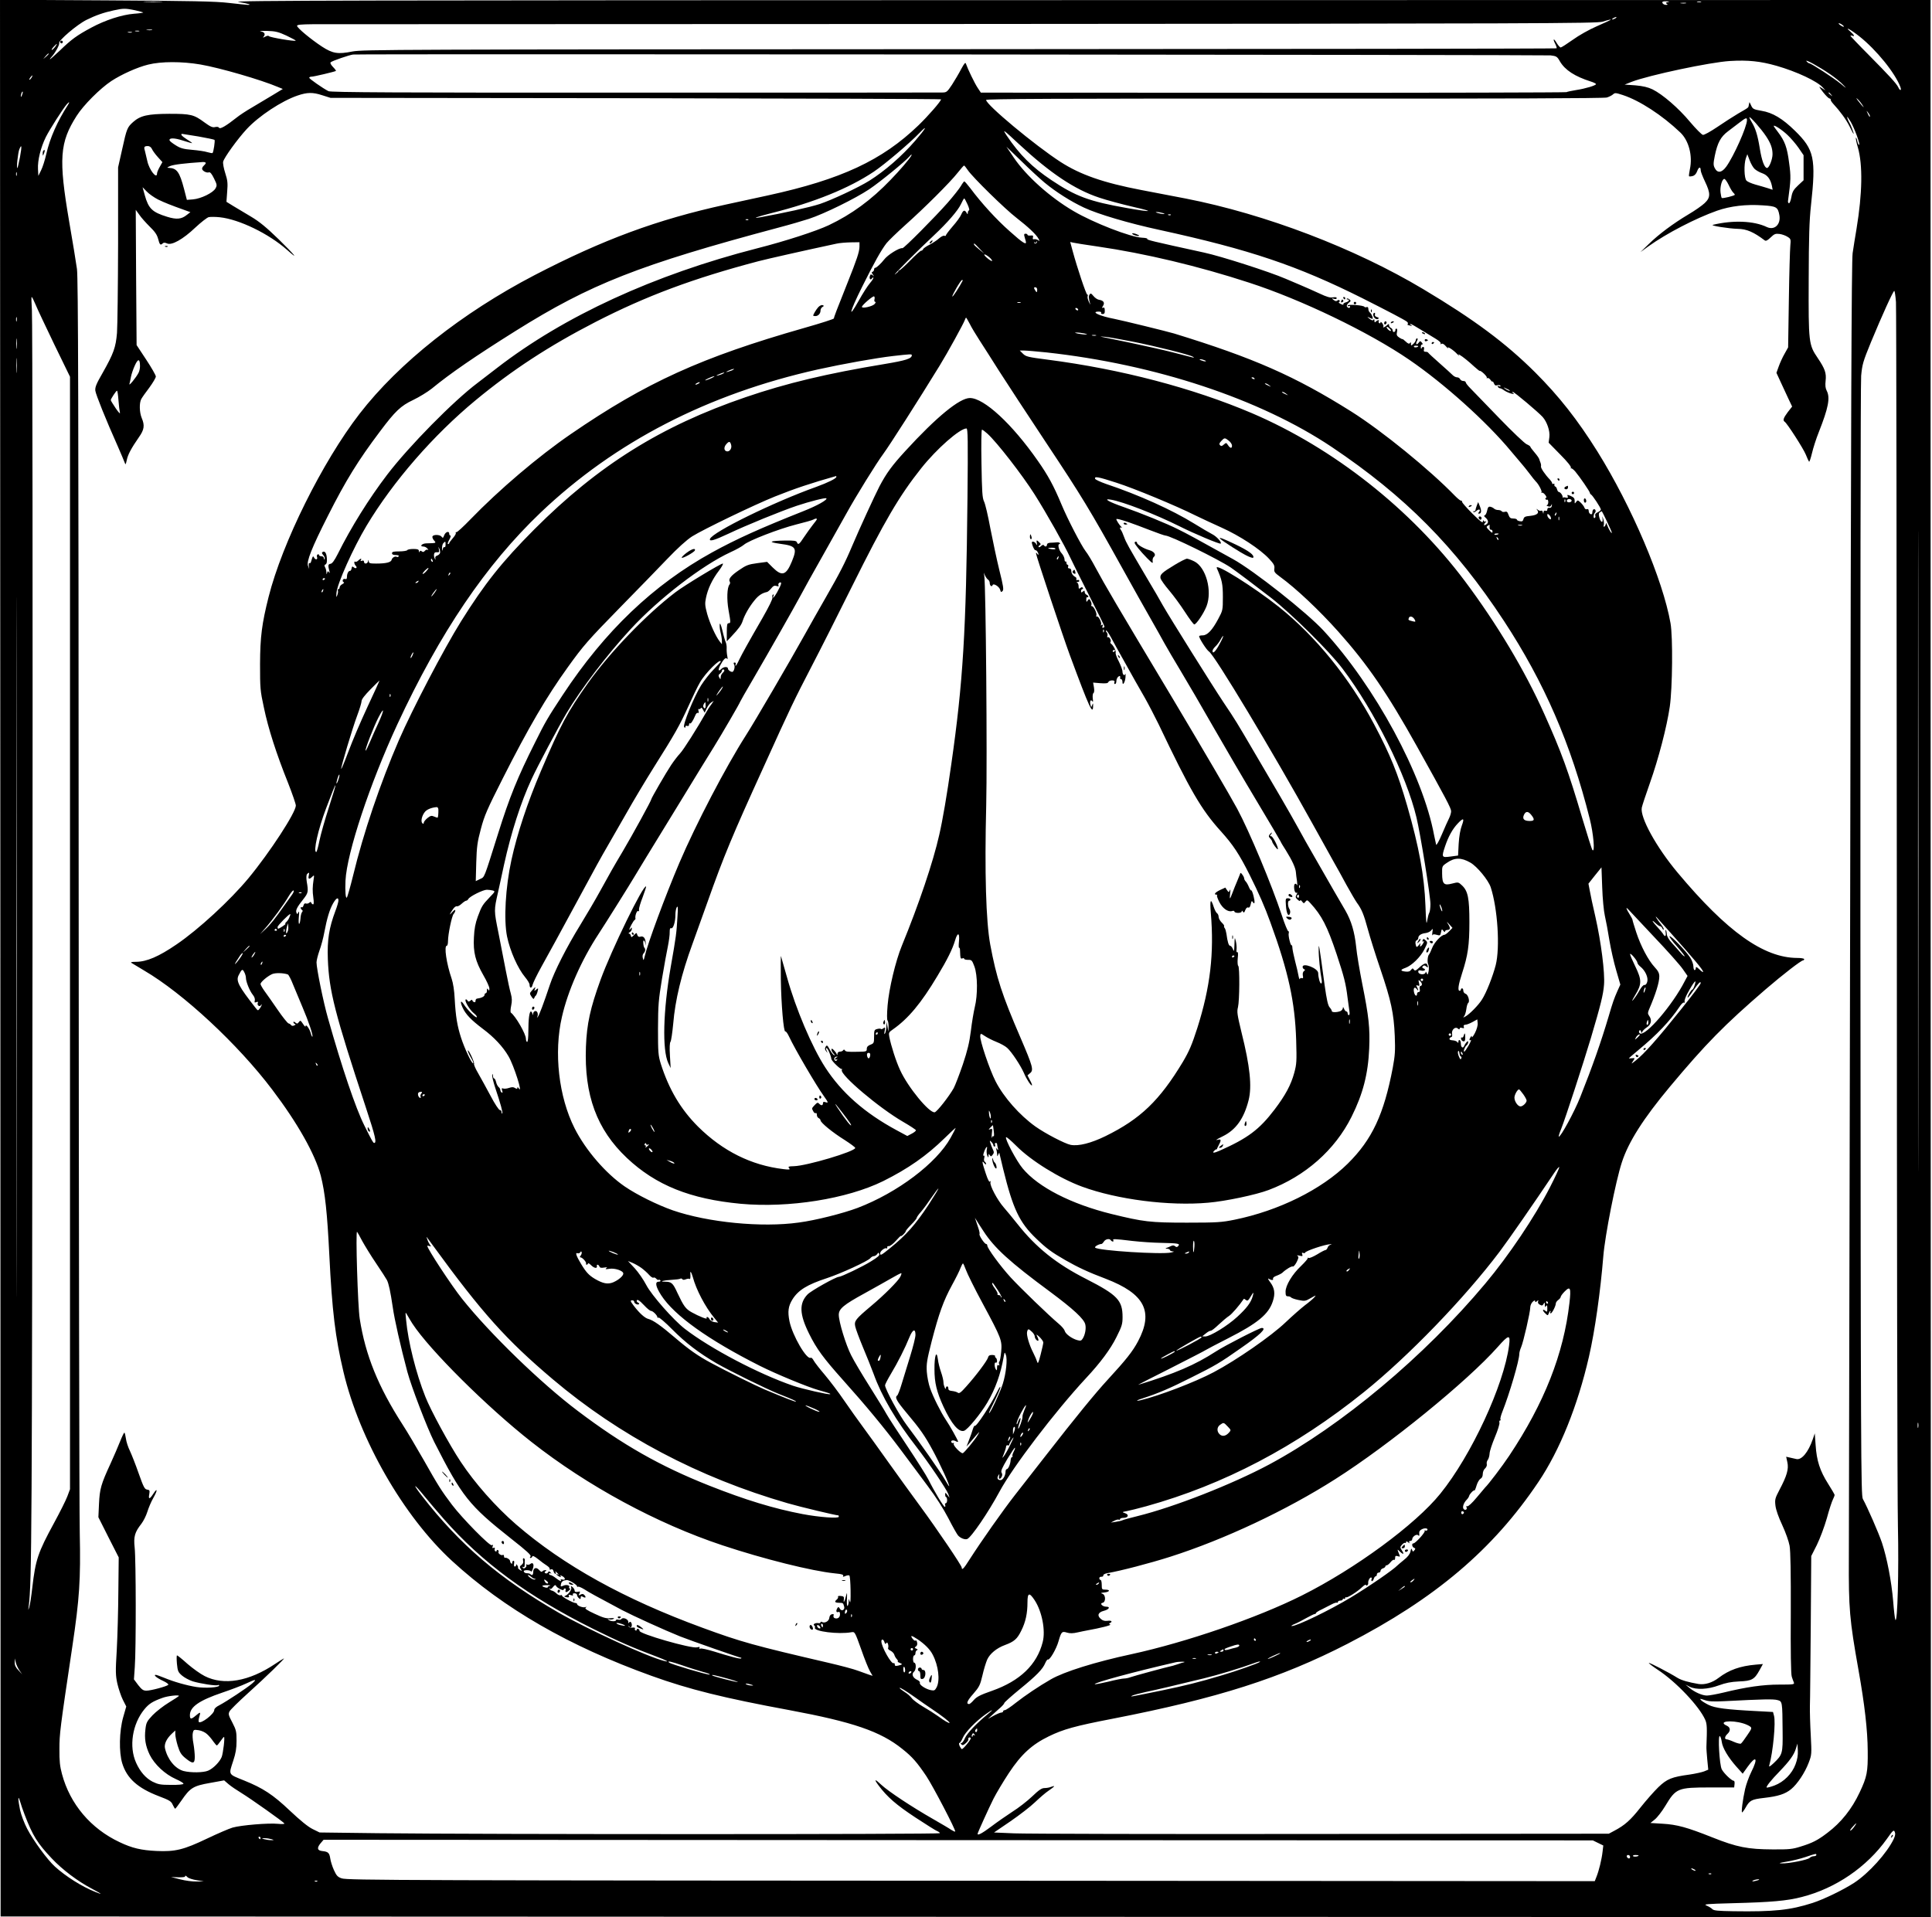 <?xml version="1.0" standalone="no"?>
<!DOCTYPE svg PUBLIC "-//W3C//DTD SVG 20010904//EN"
 "http://www.w3.org/TR/2001/REC-SVG-20010904/DTD/svg10.dtd">
<svg version="1.0" xmlns="http://www.w3.org/2000/svg"
 width="1587pt" height="1575pt" viewBox="0 0 1587 1575"
 preserveAspectRatio="xMidYMid meet">

<g transform="translate(0,1575) scale(0.1,-0.1)"
fill="#000000" stroke="none">
<path d="M3 7878 l2 -7873 7928 -3 7928 -2 -2 7875 -1 7875 -6992 -1 c-6058
-1 -6980 -3 -6907 -15 81 -14 115 -24 75 -24 -10 0 -80 8 -154 16 -109 13
-306 17 -1007 21 l-873 5 3 -7874z m1320 7855 c-34 -2 -93 -2 -130 0 -37 2 -9
3 62 3 72 0 102 -1 68 -3z m12378 0 c-19 -4 -21 -7 -10 -14 11 -7 9 -9 -7 -9
-12 0 -24 7 -28 15 -4 12 3 15 32 14 26 -1 30 -3 13 -6z m272 0 c-7 -2 -21 -2
-30 0 -10 3 -4 5 12 5 17 0 24 -2 18 -5z m-125 -10 c-10 -2 -28 -2 -40 0 -13
2 -5 4 17 4 22 1 32 -1 23 -4z m-12740 -57 c35 -8 65 -16 68 -18 2 -3 -32 -8
-76 -11 -99 -8 -235 -52 -350 -114 -119 -64 -163 -96 -257 -187 -46 -43 -83
-76 -83 -73 0 3 6 12 13 19 29 31 68 101 63 114 -8 20 148 153 225 191 75 37
140 60 224 78 77 17 96 17 173 1z m12162 -66 c-8 -5 -19 -10 -25 -10 -5 0 -3
5 5 10 8 5 20 10 25 10 6 0 3 -5 -5 -10z m-41 -14 c-2 -2 -53 -26 -113 -52
-62 -27 -146 -74 -197 -111 -48 -34 -93 -63 -99 -63 -6 0 -20 16 -32 35 -25
44 -36 39 -13 -5 9 -18 14 -34 11 -37 -3 -3 -2209 -6 -4903 -7 -4648 -2 -4903
-3 -4988 -19 -120 -24 -162 -17 -250 40 -90 59 -205 154 -205 171 0 9 32 12
128 13 70 0 2471 1 5337 2 4720 3 5215 4 5260 19 53 17 71 20 64 14z m1905
-41 c11 -8 15 -15 10 -15 -6 0 -19 7 -30 15 -10 8 -14 14 -9 14 6 0 19 -6 29
-14z m141 -95 c138 -110 291 -298 335 -414 12 -32 -3 -35 -17 -3 -15 31 -76
97 -245 268 -82 82 -148 152 -148 155 0 3 7 4 15 0 24 -9 17 6 -17 36 -53 46
5 15 77 -42z m-14027 53 c-10 -2 -28 -2 -40 0 -13 2 -5 4 17 4 22 1 32 -1 23
-4z m-105 -10 c-7 -2 -21 -2 -30 0 -10 3 -4 5 12 5 17 0 24 -2 18 -5z m1211
-36 c44 -21 77 -39 75 -41 -8 -8 -214 27 -220 37 -4 5 -16 4 -30 -4 -21 -11
-22 -10 -12 2 15 19 5 36 -27 42 -14 3 11 4 55 3 68 -2 92 -8 159 -39z m-1271
26 c-7 -2 -21 -2 -30 0 -10 3 -4 5 12 5 17 0 24 -2 18 -5z m-630 -118 c-10
-13 -22 -25 -27 -25 -5 0 1 11 14 25 30 32 36 32 13 0z m-53 -58 c0 -2 -10
-12 -22 -23 l-23 -19 19 23 c18 21 26 27 26 19z m12337 -12 c48 -6 54 -9 77
-50 42 -71 122 -123 254 -165 23 -7 42 -17 42 -21 0 -11 -86 -37 -164 -49 -38
-6 -74 -14 -79 -17 -6 -3 -1090 -6 -2410 -5 l-2400 1 -26 39 c-26 39 -83 158
-96 197 -5 16 -12 8 -40 -43 -18 -35 -52 -92 -75 -128 -41 -61 -44 -64 -84
-64 -22 -1 -1160 -1 -2528 -1 -1943 -1 -2491 2 -2510 12 -47 24 -158 102 -158
110 0 5 8 9 18 9 16 -1 192 41 201 47 3 2 -8 17 -24 33 -17 18 -25 33 -19 38
12 12 153 60 184 64 48 6 9786 -2 9837 -7z m1854 -85 c167 -48 337 -127 384
-181 l20 -22 -30 19 c-28 18 -28 17 10 -33 22 -28 46 -52 53 -52 6 -1 11 -5
10 -9 -2 -5 7 -20 19 -33 60 -65 107 -130 135 -186 17 -35 32 -63 34 -63 5 0
-26 81 -36 95 -9 14 -20 45 -16 45 2 0 15 -19 29 -42 31 -53 80 -188 68 -188
-5 0 -11 14 -15 32 -3 17 -9 29 -11 26 -3 -3 4 -39 16 -79 41 -143 37 -378
-11 -669 -11 -63 -25 -153 -32 -200 -9 -65 -14 -1276 -20 -5215 -5 -2821 -10
-5299 -11 -5505 -2 -416 5 -503 79 -919 51 -287 75 -496 76 -666 2 -173 -6
-213 -66 -340 -65 -139 -153 -248 -264 -332 -81 -62 -124 -84 -222 -114 -66
-21 -94 -24 -230 -23 -203 1 -292 18 -495 99 -209 83 -289 105 -409 112 l-99
6 36 29 c20 16 59 66 86 111 88 146 101 152 371 152 l195 0 3 28 c2 15 -1 27
-7 27 -17 0 -81 61 -98 94 -19 36 -33 283 -16 273 6 -4 13 -25 16 -47 6 -50
54 -130 121 -205 l51 -57 40 56 c71 99 89 74 30 -43 -19 -38 -41 -100 -50
-138 -20 -89 -33 -193 -25 -193 3 0 16 17 28 38 34 61 49 69 152 81 116 13
174 32 223 72 51 42 113 135 144 217 25 66 25 70 17 227 -5 88 -8 196 -7 240
2 44 4 339 7 655 l4 576 46 91 c25 51 62 149 82 219 19 71 42 140 50 155 8 16
14 32 14 37 0 4 -24 46 -54 93 -66 104 -94 189 -102 317 l-7 96 -17 -50 c-36
-104 -91 -171 -134 -161 -12 3 -35 8 -53 12 l-31 7 10 -46 c12 -55 -4 -111
-65 -226 -36 -69 -39 -79 -33 -130 4 -34 25 -94 56 -160 27 -58 54 -134 60
-169 8 -44 11 -225 10 -555 -2 -311 1 -502 8 -521 5 -16 13 -38 17 -47 7 -17
-3 -18 -119 -18 -133 0 -269 -19 -461 -66 -55 -13 -115 -24 -134 -24 -39 0
-102 28 -146 65 l-30 25 35 -18 c54 -26 149 -22 240 12 55 20 99 29 165 32
105 4 126 16 168 92 l28 51 -58 -5 c-129 -11 -221 -44 -305 -108 -53 -41 -114
-59 -166 -51 -82 14 -139 30 -172 50 -72 45 -231 127 -236 123 -2 -3 31 -28
73 -56 150 -98 341 -300 390 -411 15 -34 16 -65 10 -221 -1 -14 3 -62 7 -107
l8 -82 -34 -14 c-18 -7 -72 -19 -119 -26 -147 -20 -185 -35 -257 -104 -35 -34
-101 -109 -147 -167 -82 -104 -128 -145 -215 -191 l-45 -24 -2360 -2 c-1298
-2 -2434 1 -2525 5 l-165 7 135 92 c74 51 165 121 201 156 37 35 87 79 113 96
52 36 58 45 20 31 -14 -6 -38 -10 -55 -10 -22 0 -46 -16 -101 -69 -40 -38
-113 -95 -163 -126 -49 -32 -128 -87 -174 -122 -72 -54 -111 -75 -111 -59 0 8
92 211 131 289 23 45 79 139 125 209 102 155 191 236 329 303 119 58 215 85
526 145 863 168 1378 333 1927 615 720 371 1196 774 1569 1330 175 260 322
624 415 1029 49 213 94 532 118 826 14 171 101 614 152 770 54 168 177 361
394 621 295 353 447 508 787 801 142 122 292 238 308 238 5 0 9 5 9 10 0 6
-26 10 -57 10 -276 1 -577 216 -982 700 -176 210 -311 456 -295 535 3 16 33
107 66 200 72 203 140 465 164 630 22 152 26 572 6 685 -63 358 -319 959 -600
1410 -164 262 -316 455 -511 650 -244 243 -504 436 -921 685 -562 336 -1296
616 -1950 744 -85 16 -250 48 -365 70 -313 60 -501 126 -664 231 -210 136
-611 470 -611 509 0 9 592 12 2533 11 1708 -1 2543 2 2566 9 19 6 41 17 51 26
15 14 23 13 81 -6 137 -45 322 -165 471 -307 70 -66 103 -191 79 -302 -6 -29
-9 -55 -7 -58 3 -2 16 -2 30 2 16 4 29 18 37 40 13 36 29 39 29 6 0 -10 16
-51 35 -91 47 -98 46 -132 -3 -178 -21 -20 -81 -62 -134 -93 -125 -75 -241
-161 -325 -243 l-68 -66 65 47 c149 107 391 232 564 293 108 38 239 54 377 44
110 -7 123 -14 135 -80 14 -76 -40 -128 -103 -98 -107 51 -278 58 -443 18 -27
-6 130 -31 205 -33 72 -1 130 -26 221 -95 10 -7 23 0 48 24 31 30 40 33 74 29
22 -3 51 -14 66 -24 26 -16 27 -21 22 -73 -3 -31 -9 -231 -12 -446 l-6 -389
-29 -52 c-17 -29 -38 -76 -48 -104 l-19 -53 35 -76 c19 -42 48 -104 64 -138
l30 -63 -36 -46 c-36 -48 -42 -68 -25 -79 20 -13 152 -218 173 -269 11 -28 23
-54 27 -59 3 -4 14 28 24 70 10 43 35 121 56 173 79 200 95 282 65 340 -11 21
-13 45 -9 82 7 63 -5 98 -65 187 -74 109 -76 125 -74 641 1 357 5 489 19 615
42 385 26 456 -131 610 -103 101 -184 150 -277 165 -64 11 -71 15 -84 44 -7
17 -14 29 -14 26 -1 -3 -3 -13 -5 -23 -4 -23 4 -17 -86 -69 -42 -25 -120 -75
-174 -112 -55 -37 -107 -66 -117 -64 -10 2 -58 50 -106 107 -94 113 -225 226
-308 267 -38 18 -77 27 -141 33 l-88 6 58 23 c144 55 644 161 807 171 149 9
251 -2 381 -39z m444 -71 c39 -27 86 -65 105 -86 32 -33 30 -33 -20 9 -57 47
-243 168 -258 168 -5 0 -16 8 -23 17 -18 22 106 -46 196 -108z m-13388 81
c157 -27 496 -125 637 -185 l39 -16 -84 -51 c-46 -28 -122 -73 -169 -101 -47
-27 -103 -64 -125 -82 -87 -69 -137 -98 -145 -85 -5 8 -17 10 -34 6 -20 -5
-38 3 -86 38 -88 65 -112 71 -290 71 -175 -1 -236 -14 -296 -67 -48 -43 -53
-53 -90 -222 l-34 -151 0 -630 c-1 -346 -5 -675 -9 -730 -10 -119 -28 -169
-116 -325 -55 -95 -65 -121 -62 -150 5 -34 85 -234 185 -458 27 -62 53 -123
57 -135 6 -18 8 -14 16 22 9 46 37 98 100 189 44 62 49 97 23 158 -19 46 -21
122 -4 155 7 13 37 56 67 95 29 40 53 80 53 91 0 10 -36 73 -79 138 l-79 120
-4 556 -3 555 29 -40 c15 -23 54 -66 85 -97 44 -43 60 -66 70 -102 12 -48 19
-55 37 -37 8 8 19 8 36 0 38 -18 130 33 232 130 46 43 96 82 110 86 15 3 56 3
92 -1 159 -17 402 -135 552 -268 102 -91 66 -45 -68 86 -102 99 -159 146 -228
187 -50 30 -117 70 -147 88 l-55 34 6 83 c6 71 3 94 -16 153 -13 41 -20 80
-17 94 9 35 119 187 193 267 100 108 288 232 418 276 79 27 125 28 201 3 l70
-22 2508 -3 c1379 -2 2507 -6 2507 -9 0 -15 -106 -137 -186 -214 -298 -287
-634 -444 -1234 -575 -118 -26 -276 -60 -350 -76 -562 -123 -1006 -287 -1570
-580 -595 -310 -1114 -721 -1437 -1139 -305 -395 -635 -1060 -747 -1505 -55
-219 -69 -326 -70 -550 0 -199 1 -218 32 -360 35 -169 102 -378 198 -617 35
-89 64 -173 64 -186 0 -57 -213 -384 -389 -597 -150 -181 -410 -421 -591 -544
-146 -100 -246 -143 -334 -143 -34 0 -46 -3 -36 -9 8 -5 55 -33 103 -62 323
-189 772 -607 1053 -979 208 -274 354 -533 399 -708 35 -137 53 -304 70 -650
23 -462 49 -677 116 -960 132 -558 493 -1187 892 -1554 427 -392 961 -700
1638 -944 310 -112 594 -182 1134 -282 521 -97 749 -175 927 -319 83 -66 120
-109 197 -223 55 -83 245 -447 237 -455 -3 -3 -17 4 -33 14 -15 11 -82 50
-148 88 -172 98 -367 227 -425 281 -55 52 -64 50 -23 -5 71 -95 145 -159 301
-262 90 -59 172 -111 183 -114 10 -4 19 -11 19 -16 0 -10 -3756 -10 -4615 0
l-480 6 -57 28 c-37 18 -100 69 -188 152 -138 131 -221 185 -375 247 -133 54
-128 43 -89 163 20 60 27 101 27 163 0 76 -3 89 -35 151 -32 60 -34 70 -22 92
7 13 73 78 146 144 149 134 321 301 298 289 -8 -4 -40 -24 -70 -44 -214 -144
-422 -180 -579 -100 -34 17 -97 62 -141 100 -43 39 -82 70 -86 70 -4 0 -4 -30
-1 -67 6 -62 10 -71 41 -98 19 -17 59 -38 88 -48 62 -19 196 -40 209 -31 5 3
9 1 9 -4 0 -16 -114 -23 -186 -12 -82 13 -187 43 -266 76 -32 13 -63 24 -69
24 -22 0 9 -26 61 -50 28 -13 47 -27 42 -32 -13 -13 -143 -48 -179 -48 -26 0
-38 8 -68 46 l-35 47 7 101 c11 141 10 884 -1 981 -10 91 1 127 55 196 17 22
39 66 49 98 10 33 32 85 50 116 36 63 34 87 -2 31 -29 -45 -41 -46 -32 -2 5
31 3 35 -18 38 -20 3 -29 20 -69 133 -25 72 -58 155 -72 185 -15 30 -30 76
-33 102 -4 27 -9 48 -13 48 -3 0 -19 -33 -35 -73 -15 -39 -51 -121 -78 -181
-79 -171 -89 -208 -95 -331 l-5 -110 83 -165 84 -165 -3 -280 c-1 -154 -7
-370 -13 -480 -11 -180 -10 -209 5 -278 10 -42 30 -102 45 -132 l28 -55 -25
-87 c-33 -116 -36 -288 -8 -380 38 -123 126 -203 301 -270 87 -33 102 -42 114
-71 8 -17 17 -32 20 -32 3 1 27 32 53 70 70 102 96 118 233 142 l116 21 37
-32 c20 -17 69 -50 107 -73 75 -46 342 -235 351 -249 3 -5 -21 -6 -53 -3 -77
8 -304 -11 -373 -31 -30 -9 -125 -50 -211 -91 -191 -91 -259 -108 -414 -101
-125 6 -199 23 -302 72 -237 111 -408 313 -474 560 -17 62 -22 108 -21 205 0
125 4 160 106 843 59 395 69 551 61 932 -4 182 -8 2571 -9 5310 -1 3983 -4
4999 -14 5075 -7 52 -36 228 -64 390 -88 516 -78 650 62 869 56 88 192 224
284 285 84 55 213 113 302 135 108 27 277 27 431 1z m-1389 -110 c-7 -10 -14
-17 -17 -15 -4 4 18 35 25 35 2 0 -1 -9 -8 -20z m-77 -141 c-5 -13 -10 -19
-10 -12 -1 15 10 45 15 40 3 -2 0 -15 -5 -28z m14860 4 c13 -16 12 -17 -3 -4
-17 13 -22 21 -14 21 2 0 10 -8 17 -17z m250 -75 c31 -43 17 -34 -21 15 -19
23 -26 36 -17 28 10 -8 27 -27 38 -43z m-14733 -10 c-86 -133 -148 -272 -178
-404 -11 -49 -30 -109 -43 -134 l-22 -45 -3 55 c-4 72 22 178 65 265 33 65
138 229 171 268 21 24 27 21 10 -5z m14802 -92 c0 -12 -5 -7 -19 24 -11 24
-11 24 3 6 9 -11 16 -24 16 -30z m-854 -164 c39 -58 54 -100 54 -149 0 -42
-28 -113 -45 -113 -21 0 -44 61 -60 163 -17 105 -35 163 -65 212 -11 18 -20
36 -20 41 1 14 97 -95 136 -154z m-156 131 c0 -54 -108 -296 -170 -382 -37
-51 -72 -55 -94 -13 -13 25 -13 38 0 103 22 106 48 155 108 200 28 21 71 54
96 73 52 40 60 42 60 19z m333 -122 c27 -25 68 -73 91 -106 l41 -60 0 -103 0
-103 -45 -42 c-37 -35 -47 -51 -55 -95 -5 -29 -14 -52 -20 -52 -5 1 -9 9 -8
18 24 179 25 199 9 316 -16 126 -35 177 -92 252 -19 24 -34 46 -34 49 0 13 68
-31 113 -74z m-7166 -48 c-110 -127 -248 -247 -375 -327 -89 -56 -309 -159
-408 -192 -86 -28 -300 -75 -489 -109 -75 -13 -30 3 95 35 347 87 632 202 837
339 87 58 296 235 377 320 73 75 49 33 -37 -66z m852 -26 c256 -238 458 -374
661 -441 59 -20 185 -54 280 -76 181 -41 154 -46 -54 -9 -307 54 -421 96 -619
229 -158 105 -262 209 -367 365 -39 59 -32 54 99 -68z m-6740 62 c69 -12 129
-25 133 -28 6 -6 -8 -100 -16 -108 -2 -3 -21 1 -43 7 -21 7 -77 15 -125 19
-71 6 -96 13 -134 37 -26 16 -49 34 -51 40 -7 23 40 22 110 -1 40 -13 73 -22
75 -21 1 2 -18 16 -43 31 -41 26 -57 45 -38 45 4 0 63 -10 132 -21z m-1465
-170 c-9 -46 -18 -86 -21 -89 -10 -9 4 125 16 154 20 48 21 24 5 -65z m1084
67 c6 -14 28 -44 49 -67 l37 -41 -22 -39 c-12 -21 -22 -45 -22 -53 0 -54 -65
29 -80 101 -7 32 -16 70 -20 85 -10 31 -5 38 25 38 13 0 26 -9 33 -24z m7332
-276 c93 -77 216 -155 325 -206 116 -54 369 -129 620 -183 742 -162 1131 -293
1670 -563 204 -103 344 -176 362 -191 7 -5 10 -13 7 -18 -3 -5 -3 -9 0 -9 2 0
13 -3 23 -6 15 -5 15 -4 3 5 -8 6 -10 11 -5 10 6 0 42 -20 80 -44 39 -24 94
-58 123 -75 32 -19 50 -35 46 -42 -5 -7 -3 -8 6 -3 9 5 22 -2 38 -21 13 -16
21 -22 16 -14 -12 21 44 -14 76 -49 14 -15 21 -20 15 -12 -8 12 -7 13 6 5 23
-13 74 -54 119 -96 23 -20 42 -36 44 -35 9 6 65 -47 59 -56 -3 -5 -1 -7 5 -3
6 3 18 -4 26 -16 9 -12 16 -18 17 -13 0 6 4 0 10 -13 6 -17 14 -22 28 -17 11
3 22 1 26 -4 4 -7 -1 -8 -11 -4 -12 4 -15 3 -10 -5 4 -7 12 -12 18 -12 5 0 22
-8 36 -19 15 -10 41 -21 57 -25 22 -5 26 -4 15 4 -9 6 -10 10 -3 10 12 0 210
-167 245 -206 36 -41 61 -115 55 -164 l-6 -47 95 -97 c60 -60 92 -101 88 -109
-4 -6 -4 -9 0 -5 4 4 20 -8 35 -25 37 -44 121 -166 121 -177 0 -4 4 -10 8 -12
12 -4 82 -111 82 -124 0 -6 -12 -16 -26 -23 -16 -7 -24 -17 -20 -26 3 -8 1
-17 -4 -20 -14 -9 -12 29 1 42 13 13 3 36 -12 28 -5 -4 -9 -15 -9 -25 0 -13
-5 -17 -15 -14 -8 4 -15 15 -15 26 0 13 -5 18 -14 15 -9 -4 -17 1 -21 12 -3
10 -17 28 -30 41 -24 22 -26 23 -38 6 -12 -16 -13 -15 -12 9 0 20 -7 29 -32
40 -28 12 -31 12 -26 -2 5 -13 2 -15 -15 -11 -11 3 -23 3 -25 -1 -2 -3 -3 -1
-1 4 2 14 -18 42 -31 43 -5 0 -12 10 -15 22 -3 12 -9 22 -15 23 -5 1 -8 8 -7
16 2 7 -1 10 -7 6 -6 -3 -11 -1 -11 4 0 6 -8 19 -17 29 -41 42 -78 97 -75 110
2 8 0 21 -4 31 -4 9 -8 22 -10 28 -1 7 -18 32 -38 55 -20 23 -36 45 -36 49 0
3 -13 12 -29 19 -16 6 -119 104 -228 217 -109 113 -215 222 -235 243 -21 21
-38 43 -38 49 0 6 -9 11 -20 11 -11 0 -23 7 -26 15 -4 8 -14 15 -25 15 -10 0
-26 8 -36 18 -10 10 -58 54 -108 98 -49 43 -91 82 -93 86 -2 5 -12 8 -22 8
-13 0 -17 5 -13 20 6 22 -12 28 -20 8 -3 -7 -6 -3 -6 10 -1 12 4 22 10 22 8 0
7 5 -2 16 -12 14 -14 14 -26 -2 -17 -23 -28 -11 -13 15 7 14 7 21 0 21 -5 0
-10 -6 -10 -13 0 -8 -9 -22 -20 -32 -19 -17 -20 -17 -20 1 0 14 -3 15 -8 6 -7
-9 -15 -7 -35 12 -15 14 -27 23 -27 20 0 -2 -11 3 -25 12 -21 14 -25 22 -20
45 4 18 2 29 -4 29 -6 0 -10 -5 -9 -11 2 -6 -3 -14 -9 -16 -7 -3 -13 3 -13 11
0 9 -7 19 -15 22 -8 4 -15 13 -15 22 0 13 -2 13 -18 -1 -19 -17 -37 -23 -28
-9 2 4 -2 16 -10 27 -8 10 -14 13 -14 6 0 -7 -5 -9 -10 -6 -6 4 -8 11 -5 16 9
13 -9 11 -23 -3 -9 -9 -12 -8 -12 7 0 13 -3 16 -8 8 -5 -8 -14 -6 -32 8 -21
17 -22 19 -3 10 12 -6 24 -11 26 -11 10 0 -5 40 -19 51 -8 6 -14 20 -14 31 0
13 -5 18 -14 15 -8 -3 -16 -2 -18 2 -5 13 -138 23 -138 11 0 -6 5 -8 10 -5 6
3 10 1 10 -4 0 -15 -17 -14 -26 1 -4 6 2 19 14 29 19 15 20 18 7 29 -9 7 -18
10 -22 6 -3 -3 -1 -6 5 -6 22 0 12 -18 -13 -24 -14 -4 -23 -11 -20 -16 4 -6
-6 -5 -20 2 -15 7 -22 14 -16 16 6 2 8 8 5 13 -4 6 -10 6 -18 0 -9 -8 -18 -6
-32 5 -18 15 -18 15 4 9 14 -4 22 -2 22 6 0 7 -10 9 -30 6 -22 -5 -51 3 -112
32 -46 21 -117 53 -158 70 -41 18 -95 41 -120 51 -132 57 -530 185 -670 215
-439 96 -472 104 -466 113 2 4 -17 8 -42 9 -95 4 -399 122 -564 219 -193 113
-387 287 -489 437 l-62 92 124 -120 c68 -67 153 -145 189 -175z m-1096 218
c-19 -31 -95 -120 -169 -196 -158 -165 -320 -283 -507 -372 -104 -49 -356
-131 -588 -190 -847 -217 -1586 -557 -2136 -982 -66 -51 -138 -106 -160 -123
-199 -149 -565 -521 -743 -754 -151 -198 -298 -434 -407 -653 -27 -53 -45 -78
-59 -80 -20 -3 -22 -12 -10 -58 5 -18 4 -21 -3 -11 -8 11 -11 10 -15 -5 -4
-16 -5 -15 -6 4 0 13 -5 32 -11 42 -7 13 -6 19 4 23 9 4 13 19 11 47 -2 44
-16 67 -35 55 -8 -5 -7 -12 5 -25 10 -11 15 -25 12 -32 -4 -8 -6 -7 -6 5 -1
10 -9 17 -21 17 -11 0 -20 5 -20 11 0 5 -5 7 -11 4 -6 -4 -8 -13 -5 -21 8 -21
-11 -27 -23 -7 -10 19 -11 19 -27 -35 -2 -7 -8 -11 -12 -8 -5 3 -7 -7 -6 -22
l4 -27 -10 26 c-14 35 30 148 165 414 145 287 246 451 426 690 125 167 171
211 273 259 50 24 118 66 151 92 157 129 360 268 690 475 616 386 1015 543
2160 849 88 23 201 56 250 72 125 41 381 167 495 243 87 58 296 229 329 268
16 20 26 23 15 5z m6929 -106 c13 -12 41 -28 62 -35 43 -15 68 -48 80 -104 l6
-32 -43 14 c-24 7 -69 21 -100 29 -31 9 -64 23 -72 32 -19 19 -22 134 -5 184
l12 33 19 -50 c10 -27 28 -59 41 -71z m-12723 49 c0 -5 -7 -14 -15 -21 -8 -7
-15 -18 -15 -26 0 -17 37 -37 56 -30 10 4 23 -11 42 -50 25 -51 26 -57 12 -82
-20 -36 -118 -84 -184 -90 l-51 -4 -23 89 c-37 141 -59 171 -125 174 -18 0
-16 3 11 15 28 12 119 23 270 33 12 0 22 -3 22 -8z m6260 -59 c39 -58 306
-320 400 -392 94 -73 163 -137 181 -172 10 -20 10 -21 -2 -12 -8 6 -22 10 -32
9 -13 -3 -16 1 -12 14 4 15 0 18 -20 16 -14 -2 -25 1 -25 6 0 5 -7 9 -16 9
-11 0 -14 -6 -9 -22 4 -13 9 -31 11 -40 10 -36 -24 -15 -132 82 -108 95 -233
232 -323 353 -24 31 -46 57 -50 57 -3 0 -16 -17 -28 -38 -12 -21 -61 -83 -109
-138 -104 -118 -359 -375 -371 -373 -24 6 -123 -56 -151 -94 -23 -30 -62 -67
-72 -67 -6 0 -10 -6 -10 -14 0 -8 -6 -16 -12 -19 -10 -3 -9 -8 2 -23 14 -17
14 -18 -1 -6 -14 10 -18 10 -23 -4 -8 -21 4 -40 15 -23 4 7 10 11 13 8 3 -3
-9 -23 -28 -45 -18 -21 -60 -86 -92 -144 -93 -166 -75 -92 27 112 99 199 157
303 201 360 16 20 85 87 154 149 156 139 368 350 430 429 26 33 50 60 53 60 3
0 17 -17 31 -38z m-7813 -44 c-3 -7 -5 -2 -5 12 0 14 2 19 5 13 2 -7 2 -19 0
-25z m14063 -78 c13 -28 30 -56 37 -62 7 -6 13 -14 13 -18 0 -8 -101 -33 -107
-26 -3 2 -7 22 -10 44 -6 45 12 112 31 112 7 0 23 -23 36 -50z m-12902 -119
c54 -26 104 -46 216 -86 l50 -18 -30 -23 c-43 -35 -84 -39 -161 -15 -123 38
-153 67 -184 178 l-18 65 35 -36 c19 -20 61 -49 92 -65z m6649 -39 c12 -26 18
-48 13 -50 -6 -2 -10 -11 -10 -20 -1 -15 -2 -15 -11 1 -15 25 -27 21 -43 -15
-7 -18 -39 -62 -70 -97 -31 -36 -56 -69 -56 -74 0 -5 -6 -7 -13 -4 -8 3 -27
-7 -43 -21 -16 -15 -51 -38 -78 -52 -26 -13 -51 -30 -53 -37 -3 -7 -10 -13
-17 -13 -6 0 -46 -36 -89 -80 -43 -44 -83 -80 -88 -80 -5 0 -9 -3 -9 -7 0 -5
-13 -16 -28 -27 -28 -19 187 197 318 319 112 105 198 204 223 257 12 26 24 47
27 48 3 0 15 -21 27 -48z m1603 -72 c20 -6 21 -8 5 -8 -11 0 -31 4 -45 8 -20
6 -21 8 -5 8 11 0 31 -4 45 -8z m67 -16 c-3 -3 -12 -4 -19 -1 -8 3 -5 6 6 6
11 1 17 -2 13 -5z m-3470 -40 c-3 -3 -12 -4 -19 -1 -8 3 -5 6 6 6 11 1 17 -2
13 -5z m2365 -183 c8 11 9 11 6 1 -4 -16 -22 -18 -24 -3 -2 8 -1 7 3 0 4 -8 8
-7 15 2z m-1452 -38 c-1 -42 -21 -103 -99 -298 -92 -230 -111 -281 -111 -291
0 -5 -109 -40 -243 -78 -844 -241 -1299 -447 -1918 -872 -268 -184 -588 -456
-827 -703 -56 -58 -107 -105 -113 -103 -6 1 -8 -2 -5 -7 3 -5 -8 -24 -24 -42
-16 -19 -30 -37 -30 -41 0 -5 -4 -8 -10 -8 -5 0 -1 16 10 35 11 19 15 35 10
35 -6 0 -10 7 -10 15 0 26 -30 16 -41 -12 -9 -24 -12 -26 -22 -12 -14 18 -69
19 -75 1 -2 -7 4 -22 14 -33 19 -21 19 -21 -65 -23 -36 -1 -58 -26 -23 -26 11
0 26 -8 33 -17 8 -9 9 -14 3 -10 -7 4 -17 0 -24 -8 -9 -11 -16 -12 -25 -5 -9
8 -15 7 -18 -2 -4 -8 -6 -7 -6 5 -1 13 -10 17 -45 17 -25 0 -48 -4 -51 -10 -3
-5 -33 -10 -66 -10 -46 0 -59 -3 -59 -15 0 -10 10 -15 31 -15 18 0 28 -4 24
-10 -4 -6 -10 -8 -15 -5 -14 8 -38 -5 -43 -24 -5 -21 -46 -31 -128 -31 -49 0
-59 3 -60 18 -1 16 -2 16 -6 0 -5 -22 -33 -24 -33 -3 0 9 -6 12 -17 8 -11 -4
-14 -3 -9 5 10 17 -3 15 -21 -3 -8 -8 -19 -13 -24 -10 -13 9 -11 -19 3 -33 16
-16 2 -28 -16 -13 -12 10 -15 8 -18 -9 -2 -11 -7 -20 -12 -20 -13 2 -26 -22
-26 -49 0 -16 -4 -21 -14 -18 -8 3 -17 0 -20 -8 -3 -8 0 -15 7 -18 7 -2 2 -9
-11 -16 -12 -6 -22 -18 -22 -26 0 -8 -4 -15 -10 -15 -5 0 -7 -6 -4 -13 2 -7 0
-24 -6 -38 -8 -20 -9 -17 -6 21 6 75 138 369 247 551 219 365 548 743 896
1031 299 247 602 446 985 643 417 214 800 357 1338 499 77 20 374 87 640 144
25 6 78 10 118 11 l72 1 0 -37z m1955 2 c392 -57 832 -162 1245 -297 429 -139
985 -407 1315 -633 287 -196 637 -511 835 -750 41 -49 83 -99 93 -110 10 -11
37 -45 60 -75 22 -30 46 -59 52 -65 22 -20 55 -82 47 -90 -4 -5 -2 -6 3 -3 6
3 18 -5 28 -18 10 -13 13 -24 7 -24 -6 0 -8 -5 -5 -10 4 -6 10 -8 14 -5 5 2 9
-7 9 -20 0 -14 -6 -25 -12 -26 -6 0 -2 -4 9 -8 14 -6 22 -4 27 8 6 13 7 12 5
-4 -2 -13 -9 -19 -20 -17 -10 2 -17 -4 -17 -14 0 -10 -5 -14 -15 -10 -10 3
-15 -1 -16 -12 -1 -16 -2 -16 -6 1 -2 9 -9 15 -14 11 -6 -3 -18 0 -27 8 -15
11 -15 11 -5 -2 19 -25 -1 -42 -56 -48 -43 -4 -52 -8 -57 -27 -4 -17 -11 -21
-30 -17 -13 2 -24 8 -24 13 0 5 -13 9 -29 9 -23 0 -31 6 -40 31 -8 24 -15 29
-30 24 -11 -3 -22 -1 -26 5 -3 5 -16 10 -29 10 -12 0 -27 5 -34 12 -6 6 -20
13 -31 15 -14 2 -20 -5 -25 -31 -4 -19 -12 -37 -19 -39 -9 -3 -7 -9 4 -18 26
-22 29 -44 8 -57 -21 -14 -25 -3 -6 17 8 9 8 12 0 7 -6 -3 -14 0 -16 6 -3 7
-6 4 -6 -7 -1 -15 -21 1 -86 65 -47 47 -85 90 -85 97 0 7 -4 12 -9 10 -5 -1
-26 16 -48 38 -210 217 -601 535 -853 694 -463 291 -801 440 -1455 641 -53 16
-428 108 -490 120 -122 23 -201 60 -129 60 14 0 23 -4 19 -10 -3 -5 2 -10 12
-10 14 0 19 7 18 29 0 20 -4 27 -13 23 -12 -4 -12 -1 -1 16 16 25 3 44 -33 49
-13 2 -33 15 -46 31 -19 23 -24 25 -32 12 -9 -14 -8 -28 5 -77 3 -10 -2 -3
-10 16 -9 18 -14 40 -11 47 3 8 2 14 -3 14 -9 0 -83 221 -120 358 l-20 74 22
-5 c12 -3 103 -18 202 -32z m-970 -17 l40 -41 -42 34 c-24 19 -43 37 -43 42 0
12 4 9 45 -35z m82 -72 c15 -13 25 -27 22 -30 -3 -3 -21 8 -40 24 -19 16 -29
29 -22 30 7 0 25 -11 40 -24z m-220 -193 c-26 -51 -80 -133 -84 -129 -6 6 69
136 80 136 4 0 6 -3 4 -7z m613 -73 c0 -11 -2 -20 -5 -20 -2 0 -9 9 -15 20 -9
16 -8 20 5 20 8 0 15 -9 15 -20z m7054 -102 c3 -50 6 -2249 7 -4887 0 -2638 4
-4965 9 -5171 8 -364 -3 -800 -21 -768 -4 7 -12 76 -18 153 -14 166 -51 356
-92 480 -28 83 -119 291 -157 360 -16 28 -17 347 -20 4578 -1 2612 1 4592 6
4650 9 94 15 116 81 277 91 220 182 420 191 420 4 0 10 -41 14 -92z m-8391 22
c-3 -11 0 -20 6 -20 7 0 4 -8 -6 -19 -19 -19 -103 -38 -103 -22 0 14 91 92
100 86 5 -3 6 -14 3 -25z m-6891 -42 c14 -35 84 -182 154 -328 l129 -265 0
-4570 0 -4570 -22 -59 c-12 -32 -61 -130 -109 -218 -133 -245 -152 -301 -179
-533 -8 -71 -19 -143 -25 -160 -9 -28 -9 -27 -4 10 25 202 27 568 31 5455 2
2797 0 5133 -5 5193 -4 59 -5 107 -2 107 4 0 18 -28 32 -62z m8091 15 c-7 -2
-19 -2 -25 0 -7 3 -2 5 12 5 14 0 19 -2 13 -5z m472 -53 c3 -5 2 -10 -4 -10
-5 0 -13 5 -16 10 -3 6 -2 10 4 10 5 0 13 -4 16 -10z m-8718 -97 c-3 -10 -5
-4 -5 12 0 17 2 24 5 18 2 -7 2 -21 0 -30z m7829 -24 c14 -29 50 -88 79 -133
29 -45 101 -157 160 -251 59 -93 235 -361 390 -595 289 -435 359 -550 625
-1030 84 -151 187 -336 230 -410 42 -74 94 -166 115 -205 21 -38 82 -142 135
-230 53 -88 171 -290 262 -450 91 -159 254 -438 362 -618 108 -180 196 -330
196 -332 0 -3 19 -35 43 -72 51 -82 80 -144 82 -181 1 -15 5 -47 9 -72 3 -25
3 -39 0 -32 -10 20 -24 13 -24 -12 0 -34 10 -57 22 -50 6 4 5 -4 -2 -16 -10
-19 -9 -25 9 -41 13 -12 21 -15 21 -7 0 6 7 3 15 -8 14 -18 16 -18 28 -2 13
16 16 15 39 -10 95 -103 140 -190 217 -420 62 -188 76 -242 90 -357 7 -49 14
-102 16 -117 3 -16 0 -28 -5 -28 -6 0 -10 7 -10 15 0 8 -5 15 -10 15 -6 0 -15
10 -20 23 -6 15 -9 17 -9 6 -1 -9 -9 -20 -18 -25 -28 -12 -73 -13 -73 -1 0 6
-8 20 -18 31 -14 16 -24 62 -41 181 -46 341 -49 355 -49 295 -1 -55 12 -186
24 -247 4 -20 2 -33 -4 -33 -10 0 -23 46 -24 86 -1 39 -128 88 -128 50 0 -8 6
-17 13 -19 9 -4 9 -8 -2 -15 -8 -6 -12 -20 -9 -37 4 -19 2 -25 -8 -21 -7 3
-15 0 -17 -7 -2 -7 -7 6 -11 28 -4 22 -16 76 -28 120 -11 44 -21 92 -22 107 0
14 -3 24 -6 22 -8 -8 -30 80 -24 99 3 9 1 17 -4 17 -5 0 -29 57 -52 128 -85
256 -267 691 -367 877 -53 99 -288 500 -522 892 -477 796 -562 941 -641 1088
-30 57 -67 118 -82 136 -36 47 -148 263 -198 383 -64 154 -112 242 -195 360
-212 304 -442 516 -558 516 -84 0 -274 -155 -531 -436 -108 -118 -154 -180
-212 -290 -41 -80 -163 -345 -224 -489 -58 -138 -104 -227 -216 -422 -53 -93
-133 -233 -177 -313 -111 -200 -413 -718 -479 -820 -165 -258 -411 -729 -548
-1050 -116 -273 -261 -664 -285 -770 -8 -33 -9 -34 -15 -10 -4 15 -1 30 7 38
14 15 17 35 6 46 -4 4 -8 21 -9 38 -2 34 12 26 19 -12 2 -14 3 -7 1 14 -3 41
-19 59 -46 50 -10 -3 -19 2 -23 15 -6 20 -6 20 -28 -2 -20 -20 -22 -20 -25 -4
-2 9 -9 17 -15 17 -7 0 -4 5 6 11 9 5 17 18 17 27 0 15 -2 15 -10 2 -5 -8 -10
-11 -10 -7 0 12 32 71 42 78 5 3 9 9 8 13 -6 18 11 67 21 61 6 -5 10 0 8 11
-2 11 12 57 30 103 17 46 30 85 28 88 -21 20 -285 -522 -374 -767 -84 -231
-113 -362 -120 -550 -15 -397 89 -680 337 -914 238 -224 520 -337 935 -376
394 -36 872 40 1169 186 205 102 358 209 505 353 50 49 91 87 91 84 0 -3 -18
-39 -41 -80 -115 -209 -437 -452 -765 -577 -120 -45 -345 -102 -482 -120 -306
-43 -747 1 -1035 100 -128 45 -294 127 -395 196 -156 107 -321 298 -412 478
-131 259 -172 623 -104 916 49 215 161 467 299 678 60 91 269 426 294 469 9
16 54 90 100 165 47 76 175 286 286 467 111 182 232 380 270 440 67 108 215
363 215 370 0 2 48 87 107 187 139 239 327 570 388 683 26 50 105 191 175 315
70 124 161 286 202 360 80 145 248 416 303 490 53 72 288 440 463 725 66 107
198 348 207 375 4 11 8 20 11 20 2 0 15 -23 30 -51z m3459 -57 c-6 -7 -35 18
-35 31 0 5 9 2 20 -8 11 -10 18 -20 15 -23z m-2520 -21 c26 -6 31 -9 15 -9
-14 -1 -43 3 -65 7 -26 6 -31 9 -15 9 14 1 43 -3 65 -7z m6852 -6383 c-1
-1173 -2 -216 -2 2127 0 2343 1 3303 2 2133 2 -1169 2 -3086 0 -4260z m-6754
6365 c-7 -2 -21 -2 -30 0 -10 3 -4 5 12 5 17 0 24 -2 18 -5z m-8866 -100 c-2
-21 -4 -6 -4 32 0 39 2 55 4 38 2 -18 2 -50 0 -70z m9163 51 c193 -38 473
-108 499 -125 13 -8 11 -9 -9 -4 -14 3 -86 22 -160 41 -74 19 -232 54 -350 79
-274 56 -264 53 -205 48 28 -2 129 -20 225 -39z m2350 -38 c0 -9 -30 -14 -35
-6 -4 6 3 10 14 10 12 0 21 -2 21 -4z m-3057 -51 c898 -98 1757 -383 2346
-777 602 -404 1013 -818 1414 -1428 332 -506 552 -1013 706 -1629 30 -119 44
-278 22 -255 -5 5 -43 125 -85 266 -114 385 -170 539 -311 853 -159 356 -390
741 -652 1091 -443 591 -1080 1093 -1748 1379 -486 207 -1076 362 -1678 440
-163 21 -180 25 -204 49 l-26 26 37 0 c20 0 101 -7 179 -15z m-8456 -157 c-2
-29 -3 -8 -3 47 0 55 1 79 3 53 2 -26 2 -71 0 -100z m7353 134 c0 -28 -47 -43
-220 -72 -479 -79 -808 -158 -1145 -273 -694 -237 -1210 -559 -1736 -1086
-266 -267 -408 -446 -602 -756 -141 -226 -401 -724 -510 -975 -153 -354 -292
-763 -377 -1115 -23 -93 -46 -174 -51 -179 -10 -11 -15 53 -11 139 11 227 200
796 425 1282 352 758 728 1313 1179 1743 610 580 1372 973 2277 1175 203 45
477 94 616 110 142 16 155 17 155 7z m-6340 -90 c0 -18 -5 -43 -12 -55 -20
-39 -81 -113 -75 -92 3 11 9 38 13 60 4 21 18 63 32 93 26 58 42 56 42 -6z
m8745 48 c13 -5 14 -9 5 -9 -8 0 -24 4 -35 9 -13 5 -14 9 -5 9 8 0 24 -4 35
-9z m-3875 -79 c-8 -5 -26 -11 -40 -15 -21 -5 -20 -3 5 9 32 15 60 20 35 6z
m-80 -30 c-8 -5 -26 -11 -40 -15 -21 -5 -20 -3 5 9 32 15 60 20 35 6z m-90
-35 c-14 -7 -36 -16 -50 -20 -14 -3 -7 3 15 14 45 22 74 27 35 6z m4455 -6 c3
-6 -1 -7 -9 -4 -18 7 -21 14 -7 14 6 0 13 -4 16 -10z m-10168 -6997 c-1 -1281
-2 -233 -2 2327 0 2560 1 3608 2 2328 2 -1281 2 -3375 0 -4655z m5603 6957
c-8 -5 -19 -10 -25 -10 -5 0 -3 5 5 10 8 5 20 10 25 10 6 0 3 -5 -5 -10z
m4686 -16 c18 -14 18 -14 -6 -3 -31 14 -36 19 -24 19 6 0 19 -7 30 -16z m1973
-40 c14 -12 -19 -1 -35 12 -18 14 -18 14 6 3 14 -6 27 -13 29 -15z m-11426
-81 c3 -43 9 -89 12 -103 4 -14 -10 0 -34 35 -22 33 -41 63 -41 68 0 10 44 77
51 77 4 0 9 -35 12 -77z m9593 51 c18 -14 18 -14 -6 -3 -31 14 -36 19 -24 19
6 0 19 -7 30 -16z m-2619 -866 c-11 -1084 -36 -1501 -133 -2178 -35 -249 -71
-459 -99 -580 -50 -223 -168 -571 -307 -910 -51 -124 -106 -354 -117 -490 -6
-71 -6 -119 0 -125 5 -5 8 -27 8 -50 l-2 -40 -7 40 -7 40 -2 -40 c-1 -22 -6
-47 -11 -55 -7 -11 -8 -5 -3 20 6 30 4 33 -9 23 -8 -7 -18 -10 -21 -7 -3 4
-18 4 -32 0 -23 -6 -25 -11 -25 -62 0 -53 -2 -56 -30 -67 -21 -8 -30 -18 -30
-34 0 -22 -4 -23 -72 -24 -88 -2 -101 0 -109 13 -4 7 -9 6 -13 -1 -4 -6 -16
-11 -27 -11 -11 0 -19 -7 -20 -17 0 -14 -2 -15 -6 -3 -3 8 -14 23 -24 33 -15
14 -19 15 -19 3 0 -8 8 -22 17 -32 11 -11 13 -16 4 -13 -7 3 -23 23 -35 46
-20 37 -24 39 -34 23 -8 -14 -7 -22 4 -36 14 -18 14 -18 4 4 -6 12 -7 22 -1
22 10 0 36 -60 40 -90 2 -17 78 -90 85 -82 4 3 4 -1 1 -9 -15 -40 308 -313
504 -426 57 -33 104 -64 105 -69 0 -5 -15 -18 -35 -28 l-36 -19 -89 48 c-261
141 -451 308 -585 515 -109 168 -242 481 -314 740 -26 91 -48 170 -50 175 -2
6 -2 -80 -1 -190 3 -207 23 -438 37 -429 5 3 19 -17 31 -43 47 -101 225 -405
286 -489 37 -52 39 -58 12 -49 -14 5 -20 2 -20 -9 0 -20 -15 -21 -32 -3 -10
11 -16 9 -35 -11 -27 -29 -26 -27 -12 -53 5 -11 14 -17 20 -14 5 4 9 -3 9 -15
0 -11 7 -23 15 -26 8 -4 15 -12 15 -18 0 -19 99 -100 197 -161 48 -31 88 -60
88 -66 0 -29 -400 -148 -504 -150 -44 -1 -50 -4 -39 -16 10 -13 4 -14 -47 -8
-263 31 -498 148 -701 349 -143 143 -239 306 -306 516 -21 69 -23 92 -23 290
1 196 4 232 33 410 18 107 40 229 49 270 8 41 15 92 14 112 0 27 3 36 13 32
16 -6 35 56 34 112 0 23 5 50 11 60 10 15 11 -1 6 -76 -8 -138 -11 -162 -56
-417 -62 -358 -70 -678 -20 -786 l20 -42 -6 102 c-4 66 -2 107 5 115 5 7 15
74 22 148 16 193 67 407 158 655 22 61 77 214 122 340 137 386 203 544 463
1115 224 495 252 552 391 820 76 146 227 445 336 665 264 531 385 739 567 968
126 159 317 327 372 327 11 0 13 -91 8 -582z m164 539 c77 -69 287 -340 387
-498 100 -158 246 -418 293 -519 25 -52 98 -201 164 -329 66 -129 119 -237
118 -240 -1 -3 -6 -7 -12 -9 -7 -2 -8 3 -4 14 5 13 3 15 -7 9 -9 -5 -11 -4 -6
3 9 15 -22 75 -34 67 -6 -3 -7 1 -4 9 6 17 -22 76 -37 76 -6 0 -7 4 -4 10 3 5
1 19 -6 32 -11 20 -13 20 -24 5 -11 -16 -12 -15 -12 8 0 13 3 22 8 19 5 -3 9
-1 9 4 0 6 -7 12 -15 16 -8 3 -15 13 -15 22 0 13 -3 14 -15 4 -12 -10 -15 -10
-15 4 0 9 5 16 11 16 5 0 7 5 4 10 -5 8 -11 7 -21 -1 -11 -9 -14 -7 -14 14 0
14 -6 28 -12 30 -8 3 -5 6 5 6 10 1 15 6 12 11 -4 6 -11 8 -16 4 -6 -3 -9 0
-7 7 1 8 -2 16 -7 18 -20 9 -35 30 -35 50 0 13 -6 21 -16 21 -10 0 -14 6 -10
15 3 8 1 15 -4 15 -6 0 -10 7 -10 16 0 8 -3 13 -7 11 -5 -3 -9 6 -9 20 -1 13
-12 35 -24 48 -22 23 -35 75 -18 75 5 0 7 4 4 8 -3 5 -15 8 -28 6 -13 -1 -35
-3 -50 -3 -18 -1 -28 -7 -28 -16 0 -17 -16 -20 -25 -5 -4 6 -12 4 -22 -5 -8
-9 -18 -13 -21 -10 -4 3 0 10 7 15 12 7 12 11 -2 24 -21 22 -26 20 -20 -6 4
-20 3 -21 -7 -5 -6 9 -17 17 -25 17 -12 0 -12 -6 -2 -36 7 -19 17 -35 21 -34
10 2 26 -20 26 -35 0 -5 -5 -3 -10 5 -6 10 -10 11 -10 3 0 -16 223 -687 277
-833 164 -443 192 -503 192 -415 0 20 -1 20 -8 1 -7 -19 -8 -18 -14 4 -7 29 2
47 15 29 7 -10 8 -2 4 23 -2 21 0 40 6 44 6 4 8 23 4 46 l-7 40 60 -5 c45 -3
61 -1 65 9 3 8 17 14 30 14 18 0 24 -4 20 -15 -4 -8 -1 -15 5 -15 6 0 11 11
11 24 0 13 7 29 15 36 14 11 19 7 16 -12 0 -5 3 -8 9 -8 5 0 10 -10 10 -22 0
-38 22 -4 25 38 2 22 1 33 -2 26 -7 -19 -23 -4 -23 23 0 12 -14 49 -30 81 -17
32 -28 64 -26 71 6 14 -19 61 -38 75 -6 4 -7 10 -4 14 10 10 -11 46 -22 39 -6
-3 -7 1 -4 10 4 8 1 22 -6 30 -7 8 -8 15 -3 15 5 0 22 -26 39 -57 17 -32 63
-116 104 -188 40 -71 83 -148 95 -170 13 -22 48 -85 80 -140 31 -55 81 -152
112 -215 258 -542 350 -701 511 -879 102 -113 151 -188 237 -359 76 -153 124
-261 171 -392 148 -406 201 -652 211 -965 5 -175 4 -196 -16 -270 -27 -99 -73
-184 -161 -300 -126 -166 -222 -237 -452 -339 -46 -20 -63 -21 -46 -2 7 8 15
13 18 13 3 -1 5 0 6 3 0 3 7 16 14 30 22 39 21 53 -1 47 -32 -8 -22 -1 38 29
106 53 171 145 209 294 29 113 12 279 -58 558 -35 146 -39 169 -29 207 13 53
15 332 2 340 -5 3 -7 31 -4 62 4 35 3 54 -4 50 -5 -3 -8 5 -6 21 2 15 0 45 -5
67 -10 39 -10 39 -12 -25 -2 -58 -3 -62 -13 -37 -6 15 -16 27 -23 27 -11 0
-21 31 -30 99 -3 19 -9 40 -14 46 -6 7 -7 14 -5 17 3 3 -6 16 -20 29 -13 13
-25 34 -25 46 0 12 -6 26 -13 30 -7 4 -19 27 -27 51 -25 78 -33 61 -24 -49 28
-331 -4 -608 -111 -945 -45 -140 -67 -190 -118 -277 -192 -319 -349 -470 -636
-611 -119 -58 -221 -84 -286 -72 -47 9 -210 94 -290 151 -130 93 -260 240
-327 371 -49 95 -132 340 -126 375 3 20 3 20 38 -3 19 -13 62 -35 95 -48 33
-13 73 -35 88 -49 37 -33 110 -144 137 -205 22 -53 60 -110 67 -103 2 3 -5 22
-17 43 l-20 39 21 18 c31 25 24 53 -79 293 -152 352 -197 491 -248 764 -35
190 -47 594 -33 1145 9 376 -3 1809 -16 1885 l-4 25 11 -25 c7 -14 18 -29 25
-33 7 -4 13 -17 13 -27 0 -22 17 -35 23 -18 6 20 56 -11 63 -39 5 -19 8 -20
19 -9 11 11 7 40 -26 171 -21 86 -54 241 -74 344 -19 103 -42 202 -52 221 -14
30 -17 76 -21 312 -3 157 -1 278 4 278 5 0 25 -15 45 -33z m1983 -58 c14 -11
26 -29 26 -40 0 -25 -14 -24 -33 4 -14 21 -15 21 -34 5 -15 -14 -22 -15 -31
-6 -9 9 -7 17 10 35 26 28 29 28 62 2z m-4088 -35 c8 -30 -16 -60 -40 -51 -21
8 -20 36 1 59 22 25 31 23 39 -8z m864 -262 c0 -13 -69 -47 -165 -82 -348
-124 -854 -372 -873 -428 -8 -24 36 -11 149 42 154 73 432 186 565 231 105 35
235 68 242 61 11 -12 -76 -61 -190 -106 -353 -140 -548 -228 -748 -338 -483
-266 -882 -647 -1228 -1172 -125 -190 -142 -219 -227 -390 -144 -287 -209
-447 -304 -750 -120 -381 -109 -353 -148 -372 l-35 -17 4 152 c4 131 9 169 38
277 29 110 51 160 180 415 211 417 358 669 536 916 126 175 161 216 434 495
135 137 306 314 380 391 88 92 159 156 205 186 89 56 511 260 681 328 162 65
297 110 502 168 1 1 2 -3 2 -7z m2301 -48 c147 -47 489 -189 645 -267 49 -24
148 -70 219 -102 147 -66 314 -175 389 -255 40 -43 47 -56 44 -81 -4 -26 1
-34 46 -67 131 -95 320 -273 480 -452 238 -267 401 -504 644 -940 241 -433
282 -510 282 -535 0 -14 -8 -40 -17 -58 -9 -18 -36 -77 -59 -132 -23 -55 -45
-93 -47 -85 -2 8 -10 44 -17 79 -92 495 -484 1220 -907 1679 -136 148 -574
494 -744 588 -315 175 -383 212 -453 246 -93 47 -297 130 -448 183 -121 42
-170 71 -104 60 100 -16 366 -120 565 -219 119 -60 331 -149 338 -142 11 10
-33 59 -71 78 -23 12 -88 50 -146 86 -183 113 -455 236 -727 327 -45 16 -84
34 -87 41 -9 23 24 17 175 -32z m3686 -156 c-3 -8 -6 -5 -6 6 -1 11 2 17 5 13
3 -3 4 -12 1 -19z m53 9 c0 -7 -9 -13 -20 -14 -11 -1 -20 4 -20 13 0 8 9 14
20 14 11 0 20 -6 20 -13z m290 -171 c22 -46 40 -87 40 -92 0 -14 -26 28 -38
61 -6 17 -11 22 -11 13 -1 -9 -6 -20 -12 -24 -7 -4 -9 0 -5 12 3 11 1 33 -4
49 -10 30 -10 30 -6 2 5 -39 -16 -29 -27 13 -6 24 -5 35 5 41 7 5 14 9 15 9 2
0 21 -38 43 -84z m-417 59 c-3 -9 -8 -14 -10 -11 -3 3 -2 9 2 15 9 16 15 13 8
-4z m-43 -32 c0 -13 -3 -13 -15 -3 -8 7 -15 19 -15 27 0 13 3 13 15 3 8 -7 15
-19 15 -27z m67 -15 c-3 -7 -5 -2 -5 12 0 14 2 19 5 13 2 -7 2 -19 0 -25z
m-6097 6 c0 -3 -15 -24 -34 -47 -18 -23 -50 -68 -71 -99 -40 -61 -49 -68 -59
-43 -4 12 -24 15 -93 14 -135 -2 -151 -12 -43 -27 129 -17 140 -34 95 -144
-47 -115 -81 -126 -157 -51 l-47 47 -82 -11 c-72 -10 -89 -16 -150 -58 -66
-45 -88 -73 -74 -95 4 -6 2 -16 -3 -23 -20 -24 -23 -121 -8 -207 19 -106 19
-110 1 -110 -12 0 -15 -15 -15 -74 l0 -75 35 37 c64 68 85 97 96 132 15 47 54
116 97 168 31 39 62 60 101 68 8 1 24 15 36 30 16 20 26 25 43 20 17 -6 21 -4
16 7 -3 8 2 17 11 21 20 7 14 -15 -21 -79 -25 -44 -42 -61 -30 -29 3 9 2 12
-5 9 -5 -4 -7 -14 -4 -24 3 -11 -28 -74 -81 -167 -115 -199 -165 -289 -193
-346 -12 -27 -25 -48 -28 -48 -3 0 -3 6 0 13 3 8 -1 14 -8 14 -10 0 -11 -5 -4
-19 9 -16 -3 -58 -16 -58 -15 0 -35 15 -35 26 0 19 -35 18 -55 -2 -24 -24 -29
-10 -10 28 27 51 47 71 57 56 6 -8 6 1 2 22 -4 19 -6 49 -5 65 1 17 -3 39 -8
50 -5 11 -18 54 -27 95 -12 48 -20 66 -22 51 -2 -13 1 -43 7 -67 6 -23 11 -55
11 -70 l0 -27 -19 24 c-33 43 -80 147 -102 225 -18 67 -20 85 -10 132 15 74
51 151 106 223 24 32 39 59 32 59 -18 0 -316 -180 -389 -236 -240 -183 -539
-494 -719 -747 -171 -242 -221 -336 -386 -722 -110 -258 -194 -511 -242 -730
-49 -225 -64 -491 -36 -629 25 -120 88 -262 149 -335 20 -24 36 -51 36 -61 0
-32 18 -32 25 0 4 16 36 82 72 147 73 131 142 258 291 533 152 282 199 367
256 465 29 50 97 169 152 265 54 96 155 265 224 375 174 276 212 343 286 506
35 78 77 165 94 193 43 76 170 203 170 170 0 -3 -26 -31 -57 -63 -32 -32 -79
-92 -105 -133 -59 -96 -153 -327 -138 -342 7 -7 10 -6 10 3 0 8 6 11 15 7 10
-3 15 1 15 11 0 9 3 13 7 10 7 -7 25 20 44 65 6 16 16 25 22 21 6 -4 8 2 5 15
-4 12 -2 20 2 17 5 -3 12 0 16 6 4 8 11 4 19 -12 l13 -24 17 36 c9 19 26 41
37 48 l21 13 -20 -29 c-12 -15 -30 -44 -41 -63 -76 -134 -188 -311 -216 -340
-18 -19 -51 -62 -73 -95 -41 -61 -163 -272 -163 -281 0 -11 -155 -294 -235
-429 -91 -153 -92 -157 -188 -330 -36 -66 -109 -190 -161 -275 -110 -178 -213
-381 -249 -490 -49 -147 -89 -255 -100 -265 -7 -7 -8 -6 -3 3 4 7 5 21 1 32
-7 22 -34 16 -36 -9 -1 -14 -2 -14 -6 2 -2 9 -8 17 -12 17 -13 0 -21 -65 -21
-162 0 -52 -4 -88 -10 -88 -5 0 -10 12 -10 26 0 39 -85 187 -124 215 -4 4 -3
29 3 57 8 39 7 61 -3 99 -8 26 -26 111 -41 188 -15 77 -42 218 -61 313 -37
183 -37 182 -3 332 10 47 33 148 49 225 58 263 138 514 227 705 49 106 219
426 286 540 117 197 337 486 529 693 230 249 586 523 818 630 47 21 96 49 110
61 37 34 288 131 430 167 69 17 132 35 140 40 18 10 30 11 30 3z m2560 -24
c36 -12 115 -42 177 -66 62 -24 119 -44 126 -44 39 0 434 -194 536 -262 44
-30 197 -145 330 -248 173 -135 480 -439 590 -585 261 -345 524 -875 606
-1220 33 -136 115 -647 115 -713 0 -29 -4 -60 -9 -70 -6 -9 -13 -39 -18 -67
-6 -39 -9 -12 -14 125 -9 244 -52 479 -150 820 -78 269 -138 417 -272 670
-201 379 -479 722 -782 964 -202 161 -530 367 -510 319 43 -98 50 -131 50
-238 0 -108 -1 -111 -38 -180 -49 -92 -89 -135 -128 -135 -16 0 -29 -3 -29 -7
0 -18 62 -114 81 -126 45 -27 526 -828 849 -1412 73 -132 152 -274 175 -315
24 -41 71 -127 105 -190 35 -63 73 -128 85 -145 40 -54 58 -98 91 -220 18 -66
64 -213 103 -327 88 -259 110 -362 118 -548 5 -124 2 -162 -16 -260 -73 -385
-170 -592 -370 -790 -216 -213 -567 -387 -931 -461 -104 -21 -141 -24 -390
-24 -304 0 -357 7 -619 71 -332 82 -602 220 -730 374 -50 59 -149 246 -137
257 4 4 41 -28 84 -71 121 -122 355 -267 540 -335 288 -106 716 -161 1037
-132 142 12 392 65 495 104 301 113 546 329 682 602 94 188 136 352 145 561 7
168 -3 262 -57 531 -22 111 -45 247 -50 303 -13 124 -40 215 -89 300 -21 36
-64 110 -96 165 -31 55 -99 172 -149 260 -51 88 -115 201 -141 250 -27 50 -94
167 -148 260 -55 94 -152 260 -217 370 -140 239 -151 258 -250 405 -92 138
-441 696 -498 796 -22 40 -79 139 -128 220 -160 272 -172 293 -190 341 -9 26
-21 52 -26 58 -12 14 -10 27 5 20 6 -4 5 0 -3 7 -14 13 -40 53 -40 62 0 7 28
0 100 -24z m2966 -42 c-1 -13 4 -22 12 -20 6 1 12 -6 12 -15 0 -14 -5 -12 -27
10 -24 23 -26 29 -13 37 8 5 15 10 16 10 0 0 0 -10 0 -22z m267 15 c-7 -2 -21
-2 -30 0 -10 3 -4 5 12 5 17 0 24 -2 18 -5z m-193 -68 c0 -7 -30 -13 -34 -7
-3 4 4 9 15 9 10 1 19 0 19 -2z m-2 -50 c-3 -3 -9 2 -12 12 -6 14 -5 15 5 6 7
-7 10 -15 7 -18z m-8648 -41 c0 -14 -4 -23 -9 -19 -5 3 -12 -5 -14 -17 -3 -18
-5 -16 -6 8 0 16 4 35 11 42 17 17 18 16 18 -14z m-46 -69 c-3 -8 -14 -17 -24
-20 -12 -4 -17 -12 -14 -23 4 -12 3 -13 -3 -4 -5 7 -9 23 -8 35 2 16 8 21 24
20 18 -2 21 1 16 25 -5 25 -5 25 4 4 6 -12 8 -29 5 -37z m5056 37 c0 -5 -13
-7 -30 -4 -16 2 -30 6 -30 8 0 2 14 4 30 4 17 0 30 -4 30 -8z m23 -77 c-3 -9
-8 -14 -10 -11 -3 3 -2 9 2 15 9 16 15 13 8 -4z m-5139 -21 c3 -8 2 -12 -4 -9
-6 3 -10 10 -10 16 0 14 7 11 14 -7z m-54 -89 c-13 -14 -26 -23 -28 -20 -6 6
41 53 47 48 3 -2 -6 -14 -19 -28z m191 -28 c-10 -9 -11 -8 -5 6 3 10 9 15 12
12 3 -3 0 -11 -7 -18z m-1021 -31 c0 -3 -4 -8 -10 -11 -5 -3 -10 -1 -10 4 0 6
5 11 10 11 6 0 10 -2 10 -4z m765 -26 c-3 -5 -12 -10 -18 -10 -7 0 -6 4 3 10
19 12 23 12 15 0z m-782 -75 c-3 -9 -8 -14 -10 -11 -3 3 -2 9 2 15 9 16 15 13
8 -4z m917 -15 c-12 -16 -24 -30 -26 -30 -3 0 4 14 16 30 12 17 24 30 26 30 3
0 -4 -13 -16 -30z m8051 -221 c9 -18 7 -19 -18 -13 -35 9 -37 10 -30 28 8 19
34 11 48 -15z m-2554 -101 c-3 -8 -6 -5 -6 6 -1 11 2 17 5 13 3 -3 4 -12 1
-19z m951 -99 c-32 -61 -58 -86 -58 -57 0 8 11 25 24 37 13 12 32 37 42 56 10
19 20 32 22 30 2 -2 -11 -32 -30 -66z m-858 -53 c0 -3 -4 -8 -10 -11 -5 -3
-10 -1 -10 4 0 6 5 11 10 11 6 0 10 -2 10 -4z m-5772 -41 c-6 -14 -13 -23 -15
-21 -5 5 15 46 22 46 3 0 -1 -11 -7 -25z m2562 -124 c0 -5 -7 -14 -15 -21 -8
-7 -15 -22 -15 -34 -1 -20 -1 -20 -12 -2 -8 15 -7 22 6 31 9 7 16 17 16 24 0
6 5 11 10 11 6 0 10 -4 10 -9z m-2864 -153 c-18 -40 -47 -102 -64 -138 -66
-143 -121 -271 -167 -393 -26 -70 -50 -126 -52 -124 -6 6 93 337 131 438 20
53 36 107 36 119 0 15 26 48 73 96 39 40 73 73 74 73 1 1 -13 -32 -31 -71z
m2845 5 c-14 -24 -55 -72 -45 -53 10 20 47 70 51 70 2 0 -1 -8 -6 -17z m-2724
-65 c-3 -8 -6 -5 -6 6 -1 11 2 17 5 13 3 -3 4 -12 1 -19z m2610 -40 c-3 -7 -5
-2 -5 12 0 14 2 19 5 13 2 -7 2 -19 0 -25z m-21 -33 c2 -27 -10 -34 -19 -11
-4 10 9 36 18 36 0 0 1 -11 1 -25z m-2686 -141 c-23 -49 -55 -122 -72 -162
-17 -40 -32 -71 -35 -69 -7 7 66 195 105 271 50 97 51 68 2 -40z m-330 -469
c-16 -47 -23 -40 -8 8 6 20 13 35 16 33 2 -3 -1 -21 -8 -41z m-79 -230 c-32
-99 -67 -222 -77 -272 -10 -51 -22 -93 -26 -93 -27 0 15 186 81 360 94 249
101 251 22 5z m900 -17 c1 -26 -2 -62 -6 -66 -1 -1 -14 3 -28 9 -22 10 -30 8
-56 -12 -16 -13 -30 -31 -30 -38 -1 -11 -4 -12 -12 -4 -14 14 -4 61 20 91 15
21 56 38 99 41 6 1 13 -9 13 -21z m8978 -44 c29 -37 26 -49 -13 -49 -47 0 -63
17 -48 50 15 32 35 32 61 -1z m-571 -86 c-13 -35 -22 -87 -26 -150 l-5 -97
-61 -8 c-74 -10 -76 -7 -46 83 27 81 62 144 105 189 46 49 56 44 33 -17z m70
-305 c55 -31 147 -143 167 -202 57 -174 78 -496 41 -641 -24 -92 -76 -225
-112 -281 -28 -46 -104 -123 -138 -141 -18 -10 -19 -9 -9 3 7 9 15 35 18 59 3
24 10 47 15 50 16 10 0 69 -21 75 -11 4 -19 15 -19 26 0 10 -4 19 -10 19 -5 0
-10 -4 -10 -10 0 -5 -4 -10 -10 -10 -18 0 -11 49 20 144 48 148 60 230 60 420
0 197 -12 255 -60 301 -30 28 -31 29 -81 16 -68 -18 -82 -5 -83 80 -1 62 -1
63 39 90 64 45 118 45 193 2z m1105 -438 c9 -39 26 -129 37 -200 12 -72 37
-183 56 -247 l34 -117 -24 -53 c-28 -63 -39 -95 -72 -208 -62 -209 -132 -409
-234 -665 -47 -119 -164 -334 -176 -323 -2 3 7 32 21 66 32 79 179 530 244
747 80 270 101 355 107 435 8 98 -24 350 -71 558 -20 86 -41 183 -46 214 l-11
58 53 67 54 67 6 -164 c3 -91 13 -197 22 -235z m-10647 330 c-7 -29 5 -32 29
-8 16 16 17 14 11 -23 -9 -60 -10 -94 -2 -151 5 -34 4 -53 -2 -53 -6 0 -12 6
-15 13 -3 9 -7 9 -17 0 -7 -6 -19 -9 -27 -6 -9 4 -16 -2 -20 -16 -3 -11 -9
-18 -14 -15 -5 3 -9 1 -9 -5 0 -5 5 -13 10 -16 8 -5 8 -11 1 -19 -6 -7 -12
-31 -13 -54 -2 -23 -6 -42 -11 -42 -4 0 -5 26 -2 58 4 38 2 50 -4 37 -8 -18
-10 -18 -16 -3 -8 20 6 47 57 111 40 51 42 61 28 142 -5 32 -4 55 2 63 16 19
21 14 14 -13z m8141 -97 c-3 -8 -6 -5 -6 6 -1 11 2 17 5 13 3 -3 4 -12 1 -19z
m-8280 -61 c-13 -18 -41 -57 -62 -87 -75 -107 -113 -155 -156 -195 l-43 -40
41 47 c59 66 160 204 195 266 17 28 34 49 39 46 6 -3 -1 -20 -14 -37z m1650
37 c22 -6 21 -9 -23 -54 -61 -64 -67 -74 -99 -160 -20 -55 -29 -101 -32 -170
-7 -123 12 -197 77 -311 28 -48 50 -97 50 -110 0 -19 -2 -21 -10 -9 -8 12 -10
11 -10 -7 0 -13 -4 -23 -10 -23 -5 0 -10 -6 -10 -14 0 -13 -27 -26 -60 -30 -8
0 -14 -9 -14 -18 1 -10 -4 -14 -12 -11 -8 3 -14 10 -14 15 0 6 -7 5 -16 -3
-13 -10 -17 -10 -24 1 -5 8 -12 12 -15 8 -11 -11 33 -85 67 -112 18 -14 29
-29 24 -33 -8 -8 -78 61 -107 107 -25 37 -31 21 -10 -26 26 -58 70 -103 169
-178 89 -66 164 -146 209 -224 45 -76 123 -324 83 -262 -7 10 -10 11 -10 2 0
-9 -4 -10 -19 -1 -13 9 -26 9 -50 1 -17 -6 -39 -8 -47 -5 -13 5 -15 2 -9 -17
5 -15 4 -20 -4 -16 -6 4 -11 13 -11 20 0 8 -6 19 -14 25 -8 7 -18 26 -21 42
-4 16 -11 29 -16 29 -5 0 -10 10 -10 23 -1 15 -3 17 -6 5 -2 -9 9 -56 25 -105
44 -131 64 -204 58 -211 -3 -3 -6 2 -6 11 0 9 -6 17 -14 17 -8 0 -42 51 -77
118 -34 64 -80 147 -101 184 -22 37 -37 72 -34 77 6 9 -40 111 -50 111 -6 0 8
-32 29 -68 11 -18 17 -35 14 -38 -9 -9 -72 123 -100 211 -31 96 -44 173 -52
319 -3 66 -13 130 -25 165 -43 125 -64 271 -40 271 6 0 10 17 10 38 0 56 31
205 46 223 8 8 14 22 14 30 0 8 -11 1 -26 -16 -27 -32 -23 -18 8 27 10 15 24
25 31 22 7 -2 24 7 39 21 15 14 32 25 37 25 6 0 14 6 18 14 12 22 121 76 152
76 14 0 36 -3 48 -6z m-1570 -20 c-3 -3 -12 -4 -19 -1 -8 3 -5 6 6 6 11 1 17
-2 13 -5z m8193 -30 c0 -8 -5 -12 -10 -9 -6 4 -8 11 -5 16 9 14 15 11 15 -7z
m-7890 -33 c0 -10 -11 -49 -25 -85 -52 -139 -68 -237 -62 -396 10 -261 57
-445 312 -1218 79 -239 91 -293 68 -292 -8 1 -17 16 -81 145 -71 142 -183 473
-298 880 -37 128 -94 409 -94 458 0 16 11 60 24 97 14 38 32 105 40 150 22
116 44 189 72 238 26 45 44 54 44 23z m9061 -57 c5 -15 8 -29 5 -31 -2 -2 -8
10 -14 26 -13 38 -5 41 9 5z m1745 -240 c110 -115 216 -235 237 -266 l39 -56
-23 -43 c-99 -195 -324 -457 -368 -429 -8 4 -10 13 -6 21 6 9 10 8 16 -7 5
-13 8 -14 8 -4 1 8 17 25 36 38 39 24 47 62 21 97 -11 16 -12 24 -1 50 56 130
85 224 85 273 0 26 -9 45 -38 76 -53 57 -114 173 -151 285 -17 52 -31 98 -31
103 0 5 -11 26 -25 48 -27 43 -33 63 -11 40 7 -8 103 -110 212 -226z m-11209
159 c-6 -16 -19 -33 -27 -40 -8 -7 -10 -13 -5 -13 9 0 -50 -40 -60 -40 -3 0
-5 6 -5 14 0 12 92 106 104 106 3 0 0 -12 -7 -27z m11329 -108 c210 -235 284
-324 284 -339 0 -6 -13 3 -30 19 -23 22 -30 25 -30 12 0 -9 -4 -17 -10 -17 -5
0 -10 14 -10 30 0 17 -11 49 -25 71 -35 54 -161 186 -171 177 -4 -4 24 -42 61
-83 37 -42 65 -78 63 -81 -3 -3 -18 10 -33 28 -15 18 -46 53 -69 78 -27 29
-43 56 -44 74 -1 16 -5 32 -8 35 -4 3 -4 -6 -2 -21 6 -30 -6 -37 -19 -14 -4 8
-24 32 -43 53 -47 50 -61 76 -23 41 16 -16 34 -28 40 -28 6 0 14 -7 17 -16 4
-9 9 -14 12 -11 4 3 -7 23 -23 44 -32 41 -53 75 -36 58 5 -5 50 -55 99 -110z
m-1802 -6 c-15 -16 -33 -29 -39 -29 -25 0 -84 -63 -101 -108 -10 -26 -21 -49
-24 -52 -13 -10 -18 -65 -8 -83 5 -11 7 -35 3 -56 -6 -31 -9 -33 -15 -16 -5
11 -9 15 -9 9 -2 -27 -61 -23 -61 3 0 11 7 14 24 9 28 -7 44 9 19 18 -12 5
-13 10 -5 18 8 8 15 8 27 -2 16 -13 18 -10 9 14 -7 19 -30 11 -69 -26 -25 -23
-32 -26 -41 -14 -9 13 -12 12 -23 -2 -9 -13 -22 -17 -47 -14 -43 5 -43 15 0
30 53 19 124 89 156 152 28 56 28 58 11 74 -17 15 -19 15 -25 1 -4 -10 -2 -14
5 -9 8 4 8 0 0 -14 -15 -28 -32 -38 -25 -15 5 17 5 17 -9 1 -19 -24 -24 -23
-29 6 -3 15 0 27 8 30 8 3 14 12 14 19 0 21 23 37 59 41 18 2 39 12 47 22 14
18 15 16 10 -16 -3 -19 -3 -30 0 -23 3 8 15 9 35 3 28 -8 30 -7 36 21 5 27 7
28 19 12 8 -11 13 -13 14 -5 0 6 9 12 20 12 24 0 26 17 4 50 -13 21 -11 20 11
-4 l26 -29 -27 -28z m-9543 -6 c-10 -17 -10 -17 -11 2 0 11 4 31 8 45 l7 25 3
-27 c2 -15 -1 -35 -7 -45z m-87 19 c3 -5 -1 -9 -9 -9 -8 0 -12 4 -9 9 3 4 7 8
9 8 2 0 6 -4 9 -8z m63 -14 c-3 -8 -6 -5 -6 6 -1 11 2 17 5 13 3 -3 4 -12 1
-19z m5540 -85 c-3 -29 -2 -51 1 -49 4 2 8 -8 8 -22 2 -66 4 -71 19 -66 8 4
15 2 15 -3 0 -5 14 -9 32 -9 29 1 33 -3 52 -54 27 -73 28 -235 3 -335 -9 -38
-24 -126 -32 -195 -12 -95 -28 -161 -66 -275 -28 -82 -62 -170 -75 -195 -39
-69 -137 -194 -156 -198 -44 -8 -219 204 -284 346 -33 70 -75 201 -89 274 -6
32 -4 38 27 59 129 90 234 216 369 442 80 132 124 222 144 290 21 72 40 66 32
-10z m-5527 53 c0 -3 -4 -8 -10 -11 -5 -3 -10 -1 -10 4 0 6 5 11 10 11 6 0 10
-2 10 -4z m-300 -89 c0 -2 -12 -14 -27 -28 l-28 -24 24 28 c23 25 31 32 31 24z
m40 -66 c-5 -11 -15 -23 -21 -27 -6 -3 -3 5 6 20 20 30 30 35 15 7z m-121 -36
c-33 -46 -53 -63 -27 -22 8 12 21 32 29 45 8 12 18 22 22 22 5 0 -6 -20 -24
-45z m11481 -34 c0 -7 11 -22 25 -33 39 -31 66 -89 56 -124 -5 -18 -14 -28
-23 -26 -9 1 -25 -17 -41 -45 -14 -27 -38 -61 -52 -78 -15 -18 -8 -2 17 40 55
91 55 123 0 237 -23 47 -42 91 -42 99 0 17 59 -52 60 -70z m-3310 55 c0 -3 -4
-8 -10 -11 -5 -3 -10 -1 -10 4 0 6 5 11 10 11 6 0 10 -2 10 -4z m-7987 -61
c-3 -9 -8 -14 -10 -11 -3 3 -2 9 2 15 9 16 15 13 8 -4z m-133 -118 c0 -32 31
-108 56 -139 14 -17 20 -35 17 -48 -4 -16 -2 -19 13 -13 13 5 16 3 11 -9 -7
-19 19 -33 27 -15 2 7 5 8 5 2 0 -5 -6 -19 -15 -30 -15 -20 -15 -20 -35 5
-139 177 -162 221 -139 267 26 52 32 55 46 27 8 -14 14 -36 14 -47z m3237 21
c-3 -7 -5 -2 -5 12 0 14 2 19 5 13 2 -7 2 -19 0 -25z m-2892 6 c6 -3 26 -40
42 -82 17 -42 52 -126 78 -187 51 -119 89 -234 81 -242 -2 -3 -9 11 -14 31
-11 38 -42 78 -42 54 0 -7 -10 2 -21 20 -20 30 -22 31 -34 15 -11 -15 -15 -15
-29 -4 -9 8 -16 9 -16 3 0 -6 6 -12 13 -15 8 -3 6 -7 -7 -12 -10 -5 -21 -3
-25 3 -3 6 -13 12 -21 14 -8 2 -49 53 -90 113 -42 61 -90 130 -108 154 -17 24
-32 50 -32 57 0 15 55 63 95 81 27 12 94 10 130 -3z m9325 -44 c0 -5 -4 -10
-10 -10 -5 0 -10 5 -10 10 0 6 5 10 10 10 6 0 10 -4 10 -10z m-10 -36 c0 -8
-5 -14 -11 -14 -7 0 -9 -10 -7 -25 4 -17 1 -25 -8 -25 -8 0 -14 -7 -14 -15 0
-25 -17 -17 -24 10 -9 36 3 53 21 30 15 -22 17 -12 3 15 -9 16 -8 18 6 13 14
-5 16 -2 10 22 -6 25 -5 27 8 16 9 -8 16 -20 16 -27z m2239 -12 c-6 -18 -14
-32 -18 -32 -9 0 -44 -60 -38 -66 2 -3 24 25 48 61 40 58 60 78 59 58 -1 -10
-62 -92 -164 -219 -191 -239 -299 -361 -370 -417 -38 -30 -39 -31 -22 -5 17
26 17 26 -8 24 -14 -2 -26 -2 -26 -1 0 2 35 32 77 67 154 127 261 240 338 355
15 24 32 40 38 36 5 -3 7 0 5 8 -3 8 7 37 22 65 55 102 82 132 59 66z m-408
-43 c-5 -13 -10 -19 -10 -12 -1 15 10 45 15 40 3 -2 0 -15 -5 -28z m-1864
-116 c-3 -10 -5 -4 -5 12 0 17 2 24 5 18 2 -7 2 -21 0 -30z m-560 -150 c-3
-10 -5 -4 -5 12 0 17 2 24 5 18 2 -7 2 -21 0 -30z m1029 -79 c-14 -27 -26 -42
-26 -34 0 13 -1 13 -10 0 -13 -20 -12 -33 1 -24 7 4 -1 -16 -17 -45 -16 -28
-32 -51 -36 -51 -10 0 3 38 18 51 8 6 14 18 14 26 0 12 -2 12 -13 1 -7 -7 -16
-21 -20 -31 -9 -24 -27 -12 -27 18 0 13 -4 27 -10 30 -5 3 -10 -2 -10 -12 0
-13 -3 -14 -8 -5 -5 7 -22 14 -39 15 -20 1 -29 6 -26 15 3 6 10 12 15 12 6 0
8 11 6 25 -7 33 25 64 47 45 11 -9 15 -9 15 -1 0 8 8 10 20 6 15 -5 18 -3 14
9 -4 11 0 16 12 17 11 0 37 10 59 22 l40 22 3 -31 c2 -18 -7 -50 -22 -80z
m1424 86 c0 -11 -4 -20 -9 -20 -5 0 -7 9 -4 20 3 11 7 20 9 20 2 0 4 -9 4 -20z
m-6330 -90 c0 -5 -5 -10 -11 -10 -5 0 -7 5 -4 10 3 6 8 10 11 10 2 0 4 -4 4
-10z m4710 -10 c0 -5 -4 -10 -10 -10 -5 0 -10 5 -10 10 0 6 5 10 10 10 6 0 10
-4 10 -10z m1550 -3 c0 -2 -10 -12 -21 -23 -22 -19 -22 -19 -10 4 10 18 31 31
31 19z m-1470 -177 c5 0 7 -7 3 -16 -4 -12 -9 -8 -19 16 -8 18 -11 37 -6 44 4
6 8 0 10 -16 2 -16 7 -28 12 -28z m14 24 c3 -8 2 -12 -4 -9 -6 3 -10 10 -10
16 0 14 7 11 14 -7z m-4866 -16 c-2 -13 -7 -23 -13 -23 -5 0 -11 10 -13 23 -2
15 2 22 13 22 11 0 15 -7 13 -22z m-275 -15 c-7 -2 -13 -9 -13 -14 0 -6 5 -7
12 -3 7 5 8 3 3 -5 -5 -9 -11 -9 -17 -3 -12 12 -2 32 15 31 9 0 9 -2 0 -6z
m-4265 -68 c-3 -3 -9 2 -12 12 -6 14 -5 15 5 6 7 -7 10 -15 7 -18z m9905 -236
c15 -21 27 -44 27 -51 0 -18 -31 -48 -50 -48 -22 0 -50 41 -50 72 0 24 25 68
38 68 4 -1 19 -19 35 -41z m-9053 6 c-6 -8 -9 -19 -5 -25 3 -5 2 -10 -3 -10
-12 0 -24 29 -16 41 3 5 12 9 21 9 12 0 13 -3 3 -15z m30 -9 c0 -3 -4 -8 -10
-11 -5 -3 -10 -1 -10 4 0 6 5 11 10 11 6 0 10 -2 10 -4z m3421 -136 c72 -93
89 -120 77 -115 -7 3 -35 38 -63 77 -79 114 -85 130 -14 38z m1228 -44 c1 -32
-12 -9 -15 26 -2 26 -1 29 6 13 5 -11 9 -29 9 -39z m8 -48 c-3 -8 -6 -5 -6 6
-1 11 2 17 5 13 3 -3 4 -12 1 -19z m-2782 -48 c9 -16 13 -30 11 -30 -3 0 -12
14 -21 30 -9 17 -13 30 -11 30 3 0 12 -13 21 -30z m2798 -23 c4 -28 3 -46 -2
-42 -5 3 -12 -3 -14 -12 -3 -10 -2 3 0 30 5 43 4 47 -12 40 -17 -6 -17 -5 1
14 10 11 19 19 20 19 1 -1 4 -23 7 -49z m-2986 -2 c-15 -16 -19 -13 -11 9 3 9
10 13 15 10 5 -3 3 -11 -4 -19z m2983 -114 c0 -6 4 -11 10 -11 5 0 7 7 4 15
-4 8 -1 15 5 15 6 0 11 -3 11 -7 0 -5 3 -19 6 -33 5 -21 4 -22 -6 -10 -10 13
-11 12 -6 -3 3 -10 6 -28 7 -40 0 -21 1 -21 9 -2 5 11 9 17 9 12 1 -4 15 -62
31 -130 81 -330 134 -441 272 -573 84 -81 125 -111 239 -177 104 -59 186 -98
332 -153 320 -123 395 -269 265 -514 -44 -83 -99 -152 -248 -314 -104 -113
-261 -305 -511 -626 -80 -102 -193 -247 -253 -324 -101 -130 -269 -368 -375
-533 -43 -69 -61 -87 -61 -62 0 17 -205 319 -341 504 -69 94 -188 258 -264
365 -76 107 -169 236 -206 286 -38 51 -106 147 -153 215 -46 68 -119 164 -161
214 -42 49 -83 102 -91 117 -8 16 -19 26 -24 23 -33 -20 -151 183 -175 300
-16 79 -10 124 24 179 48 77 121 122 286 176 115 38 334 139 354 163 7 9 20
17 29 17 8 0 20 7 27 16 10 15 12 15 18 1 4 -11 -15 -27 -67 -59 -68 -43 -246
-128 -265 -128 -25 0 -230 -115 -258 -145 -70 -73 -66 -163 13 -322 61 -124
118 -201 276 -378 191 -213 342 -396 476 -575 63 -85 164 -219 222 -298 67
-89 130 -188 170 -265 34 -67 70 -130 79 -141 20 -23 56 -37 76 -30 33 13 173
218 265 389 109 203 456 658 711 933 117 125 201 238 250 337 45 90 50 107 50
165 0 137 -42 181 -298 312 -245 124 -413 259 -566 453 -39 49 -90 111 -113
137 -52 60 -116 180 -108 205 4 12 3 14 -3 6 -6 -9 -18 12 -36 67 -30 90 -34
113 -12 84 8 -10 15 -14 15 -7 0 6 -5 15 -11 19 -6 3 -8 17 -4 31 3 15 2 22
-4 18 -6 -3 -6 7 1 27 14 43 33 63 24 26 -3 -14 -2 -37 3 -50 9 -21 10 -21 11
-3 0 17 2 18 10 5 9 -13 12 -13 24 3 12 15 12 23 1 45 -7 15 -16 38 -20 52 -7
22 -6 23 9 8 9 -9 16 -21 16 -27z m-2839 5 c15 9 10 -3 -8 -17 -11 -10 -14
-10 -9 -1 4 7 2 12 -4 12 -6 0 -8 5 -4 12 6 9 9 9 12 0 2 -7 8 -10 13 -6z m39
-58 c0 -6 -7 -5 -15 2 -8 7 -15 17 -15 22 0 6 7 5 15 -2 8 -7 15 -17 15 -22z
m175 -89 c15 -14 -7 -10 -35 7 l-25 15 25 -7 c14 -3 29 -10 35 -15z m7198
-201 c-126 -246 -340 -564 -532 -793 -502 -600 -1182 -1168 -1776 -1487 -307
-164 -782 -350 -1082 -424 -59 -14 -115 -30 -123 -34 -8 -4 -33 -10 -55 -13
l-40 -6 28 15 c15 8 32 12 37 9 6 -3 10 -1 10 4 0 6 13 11 29 11 39 0 48 26
13 38 -27 9 -26 10 13 17 22 4 94 22 160 40 637 177 1231 489 1790 939 364
293 822 767 1112 1151 77 102 288 407 446 643 23 35 43 59 45 53 2 -6 -32 -79
-75 -163z m-5105 -145 c-108 -164 -185 -251 -319 -359 -71 -58 -79 -62 -79
-40 0 18 39 48 52 40 5 -3 7 0 6 8 -2 7 4 12 13 10 9 -1 35 18 58 44 22 25 41
43 41 40 0 -10 40 28 40 39 0 5 21 30 45 54 25 25 45 50 45 55 0 6 16 29 36
51 19 22 58 75 86 117 29 42 54 75 56 73 2 -2 -34 -61 -80 -132z m450 -217
c90 -139 216 -254 548 -499 191 -142 280 -224 289 -269 8 -33 -2 -85 -21 -115
-12 -19 -18 -20 -45 -13 -46 13 -97 51 -103 76 -3 12 -25 38 -48 57 -81 68
-313 292 -396 382 -84 92 -192 239 -192 262 0 7 -4 13 -10 13 -13 0 -60 71
-54 81 3 5 -2 28 -10 51 -8 24 -17 52 -21 63 l-7 20 13 -20 c6 -11 32 -51 57
-89z m-5103 -81 c21 -38 72 -122 115 -185 43 -63 82 -125 88 -136 15 -29 29
-94 48 -222 14 -102 65 -325 120 -532 33 -123 162 -459 220 -575 229 -451 287
-523 631 -795 130 -102 169 -138 161 -147 -7 -9 -7 -13 0 -13 6 0 12 6 15 13
2 8 19 0 48 -23 24 -20 57 -44 72 -53 15 -10 25 -22 22 -27 -3 -6 1 -7 10 -4
11 5 18 0 22 -15 3 -11 10 -21 15 -21 5 0 6 5 3 10 -10 16 1 11 16 -7 10 -11
10 -14 2 -9 -7 4 -13 5 -13 2 0 -3 10 -10 21 -17 16 -8 20 -8 14 1 -6 9 -2 9
14 1 27 -15 28 -35 1 -28 -11 3 -18 1 -14 -4 10 -16 -7 -10 -40 16 -18 14 -38
25 -44 25 -7 0 -12 5 -12 11 0 5 6 7 13 3 9 -5 9 -3 -1 7 -11 12 -14 12 -21 0
-5 -8 -14 -10 -21 -6 -9 6 -9 9 1 16 11 7 10 9 -3 9 -9 0 -20 -5 -23 -10 -4
-7 -14 -3 -26 11 -23 27 -49 19 -49 -16 0 -25 -10 -32 -24 -17 -4 4 -17 7 -29
7 -11 0 -22 6 -24 13 -3 8 6 12 25 12 17 0 32 -5 34 -10 2 -6 8 2 14 19 14 36
3 61 -20 42 -8 -7 -21 -9 -27 -5 -7 4 -9 3 -6 -3 4 -6 0 -16 -7 -22 -11 -9
-16 -9 -22 0 -4 8 -3 9 4 5 8 -5 12 3 12 23 0 17 0 34 1 38 0 4 -4 9 -9 11 -6
2 -8 -6 -5 -19 4 -15 0 -26 -13 -36 -16 -11 -17 -17 -6 -33 11 -19 11 -19 -7
-8 -11 7 -18 15 -16 18 2 3 0 12 -6 20 -6 10 -9 11 -9 3 0 -7 -5 -13 -11 -13
-7 0 -9 10 -6 25 3 17 0 24 -7 22 -6 -3 -10 -10 -8 -16 1 -7 -2 -10 -8 -6 -5
3 -10 12 -10 20 0 12 -27 30 -42 27 -5 -1 -8 5 -8 14 0 8 -5 12 -10 9 -13 -8
-42 14 -35 25 3 5 1 11 -5 15 -5 3 -10 1 -10 -5 0 -6 -5 -8 -11 -5 -6 4 -8 13
-5 21 3 8 0 11 -10 7 -10 -4 -12 0 -7 13 5 12 3 15 -7 9 -16 -10 -242 220
-327 332 -87 115 -114 158 -232 367 -60 105 -138 237 -174 292 -200 311 -305
569 -352 869 -16 97 -35 727 -22 715 3 -3 22 -36 42 -75z m583 -40 c400 -549
598 -771 982 -1096 547 -463 1199 -808 1930 -1019 103 -30 396 -100 417 -100
2 0 3 -5 3 -11 0 -16 -161 -4 -298 22 -236 45 -469 116 -767 234 -401 159
-710 334 -1080 614 -300 226 -720 633 -949 920 -87 109 -286 412 -286 435 0 3
8 2 18 -1 14 -6 15 -4 5 8 -6 8 -17 28 -22 44 -10 28 -10 28 3 10 8 -11 28
-38 44 -60z m5567 45 c3 -5 11 -10 16 -10 6 0 7 5 4 10 -8 13 6 13 155 -5 69
-8 177 -15 240 -16 138 -3 155 -6 139 -25 -9 -11 -15 -12 -26 -3 -10 9 -20 9
-36 1 -12 -6 -29 -13 -37 -15 -9 -4 -6 -6 8 -6 12 -1 22 -5 22 -11 0 -5 10
-10 23 -11 15 -1 12 -3 -12 -9 -78 -18 -600 15 -625 40 -8 8 31 30 52 30 4 0
13 9 20 20 13 21 47 27 57 10z m686 -53 c-4 -61 -11 -59 -11 3 0 29 3 50 7 46
4 -4 6 -26 4 -49z m1117 16 c-9 -2 -20 -13 -23 -24 -4 -10 -11 -19 -17 -19 -6
0 -37 -16 -69 -36 -32 -19 -63 -32 -69 -29 -6 4 -9 3 -8 -2 2 -4 -23 -33 -54
-63 -74 -70 -128 -161 -128 -212 0 -31 4 -38 19 -38 11 0 22 -4 26 -9 3 -5 30
-15 60 -21 53 -11 58 -10 103 16 44 25 46 26 27 4 -11 -12 -45 -41 -75 -63
-30 -23 -102 -86 -160 -141 -118 -113 -404 -311 -591 -410 -155 -82 -452 -195
-601 -230 -47 -11 -31 1 25 18 118 38 221 82 387 166 203 101 242 124 411 243
163 113 218 167 173 167 -19 0 -303 -145 -376 -193 -172 -111 -334 -181 -637
-274 -9 -2 109 58 262 135 153 78 284 145 290 150 7 5 91 49 187 98 240 122
331 197 365 302 22 65 15 110 -22 159 -15 20 -21 33 -13 28 23 -14 42 -15 37
-1 -3 8 9 18 29 25 19 7 40 18 47 24 31 30 78 57 87 52 5 -3 19 13 31 36 17
34 18 43 7 51 -8 5 -2 6 16 2 25 -6 28 -5 23 11 -5 13 -3 16 8 11 8 -3 15 -2
15 2 0 14 171 71 210 70 11 0 10 -2 -2 -5z m-5852 -80 c-5 -5 -76 24 -76 31 0
2 18 -3 40 -11 22 -9 38 -18 36 -20z m6087 -34 c-5 -5 -6 11 -3 34 4 41 5 41
8 8 2 -18 0 -37 -5 -42z m-6393 26 c-8 -10 -9 -15 -2 -15 16 0 52 -41 46 -52
-3 -4 0 -8 5 -8 6 0 11 5 11 10 0 6 12 -1 26 -15 25 -25 52 -29 47 -6 -4 16
14 13 21 -4 4 -11 14 -13 38 -9 26 4 30 3 18 -5 -11 -9 -5 -10 26 -5 45 7 114
-16 114 -39 0 -20 -39 -53 -83 -72 -44 -18 -83 -11 -150 28 -50 30 -73 55
-114 123 -39 65 -50 96 -30 88 8 -3 19 0 23 7 6 10 9 10 12 1 2 -7 -2 -19 -8
-27z m4995 25 c-3 -5 -14 -10 -23 -9 -14 0 -13 2 3 9 27 11 27 11 20 0z
m-4495 -128 c19 -14 47 -39 61 -55 15 -17 31 -27 36 -24 6 4 16 0 23 -8 7 -8
16 -13 20 -10 5 3 11 1 15 -5 3 -5 -3 -10 -14 -10 -33 0 -26 -39 20 -111 108
-167 386 -366 810 -580 133 -67 394 -175 484 -200 92 -26 99 -29 94 -33 -7 -7
-231 44 -304 69 -281 96 -679 305 -890 468 -92 71 -272 275 -316 359 -22 43
-65 105 -95 138 l-56 60 39 -16 c21 -9 54 -28 73 -42z m2664 -14 c10 -29 71
-153 137 -275 156 -290 161 -305 153 -399 -4 -41 -10 -77 -15 -80 -4 -2 -5
-12 -2 -21 4 -11 3 -14 -5 -9 -8 5 -12 -2 -12 -21 0 -22 -2 -25 -10 -13 -13
20 -13 63 0 55 6 -3 10 3 10 14 0 11 -5 23 -10 26 -6 4 -8 10 -6 14 3 4 -8 8
-23 9 -22 0 -31 -5 -35 -21 -7 -26 -98 -148 -178 -237 -45 -51 -59 -61 -70
-52 -8 6 -29 12 -46 14 -23 2 -32 7 -32 20 0 10 -4 18 -10 18 -5 0 -10 -6 -10
-12 0 -27 -20 18 -20 45 0 15 -9 53 -20 84 -11 31 -23 79 -26 106 -11 81 -29
28 -28 -83 0 -110 18 -185 74 -307 66 -142 125 -212 169 -198 29 9 135 138
190 230 67 113 111 236 136 380 7 38 8 39 17 15 15 -37 2 -154 -25 -240 -23
-72 -102 -240 -112 -240 -3 0 5 21 19 48 50 100 78 163 73 168 -2 3 -12 -12
-22 -33 -52 -108 -176 -299 -188 -287 -3 3 -10 -9 -16 -28 -5 -18 -19 -58 -31
-88 l-21 -55 38 44 c72 85 77 90 55 52 -24 -41 -114 -150 -124 -150 -17 -2
-79 63 -74 76 3 8 2 11 -3 8 -5 -3 -12 -1 -15 4 -10 16 12 23 34 11 11 -6 20
-8 20 -4 0 10 -68 132 -101 180 -39 58 -105 189 -129 259 -12 33 -24 94 -27
135 -4 66 1 96 40 250 60 231 97 333 166 460 32 58 64 122 71 143 8 20 17 37
20 37 3 0 14 -24 24 -52z m3146 -3 c-7 -9 -15 -13 -19 -10 -3 3 1 10 9 15 21
14 24 12 10 -5z m-5389 -57 c27 -102 101 -244 176 -335 l32 -39 -30 4 c-16 2
-34 13 -40 23 -5 11 -14 19 -20 19 -6 0 -7 -5 -4 -10 8 -13 -65 16 -122 48
-51 28 -67 51 -118 159 -38 83 -49 93 -104 93 -51 0 -10 12 53 15 36 2 70 6
75 10 5 3 12 1 16 -4 3 -7 15 -7 29 -1 13 5 27 6 30 3 6 -7 9 11 7 40 -4 32 8
17 20 -25z m1704 2 c-18 -35 -130 -148 -240 -240 -128 -108 -139 -122 -130
-167 4 -20 32 -96 62 -168 30 -71 70 -171 89 -222 68 -188 181 -380 354 -603
99 -128 245 -344 260 -385 l10 -30 -18 23 c-17 22 -18 22 -18 2 0 -11 4 -20 8
-20 4 0 8 -11 8 -25 0 -14 -5 -25 -11 -25 -6 0 -9 -7 -5 -15 3 -8 1 -15 -3
-15 -10 0 -88 130 -135 225 -17 33 -94 155 -171 271 -78 116 -155 235 -172
265 -16 30 -80 133 -140 229 -61 96 -129 211 -151 255 -44 86 -102 276 -102
333 0 49 39 82 211 176 79 44 178 99 219 123 41 24 78 43 83 43 4 0 1 -13 -8
-30z m799 -106 c21 -31 35 -58 32 -62 -3 -3 -6 0 -6 6 0 7 -7 12 -16 12 -8 0
-13 4 -10 9 3 4 -6 23 -19 41 -23 31 -31 50 -21 50 2 0 20 -25 40 -56z m4698
-107 c-47 -419 -207 -825 -495 -1257 -57 -86 -173 -238 -197 -260 -3 -3 -34
-40 -70 -83 -38 -46 -70 -75 -78 -72 -7 2 -10 0 -7 -5 11 -17 -5 -32 -20 -20
-16 13 -3 53 24 80 9 9 17 22 19 30 4 17 38 51 44 45 2 -2 10 16 17 41 7 24
22 49 32 55 12 6 19 21 19 39 0 17 8 37 19 46 11 10 16 24 14 35 -3 11 1 26 8
35 7 9 14 33 15 53 1 20 21 80 44 135 23 54 39 107 37 117 -3 11 -1 19 5 19 5
0 7 4 3 9 -3 5 4 33 16 63 58 146 139 421 139 475 0 12 7 37 15 55 18 40 75
288 75 327 0 15 9 36 20 46 13 12 20 14 20 5 0 -10 3 -10 15 0 13 11 14 10 9
-3 -3 -10 2 -20 15 -26 16 -9 22 -8 30 6 9 16 10 15 11 -7 0 -20 2 -22 10 -10
7 11 10 7 10 -19 0 -29 -2 -32 -15 -21 -25 21 -28 4 -3 -19 22 -21 22 -21 30
-1 4 11 10 20 13 20 4 0 3 -4 0 -10 -3 -5 -2 -10 3 -10 11 0 42 61 42 82 0 7
9 20 20 28 11 8 20 19 20 25 0 6 14 26 32 44 47 48 54 31 40 -92z m-2602 53
c-15 -52 -49 -97 -126 -168 -81 -75 -224 -162 -264 -162 l-25 1 30 24 c17 14
34 23 40 22 5 -2 35 21 66 51 31 29 69 61 85 71 22 14 84 85 121 140 1 2 9 -2
17 -9 13 -10 19 -6 37 24 26 44 30 45 19 6z m-2032 -45 c-3 -3 -9 2 -12 12 -6
14 -5 15 5 6 7 -7 10 -15 7 -18z m-3048 -1 c0 -14 30 -28 39 -18 3 4 0 9 -6
11 -7 3 -13 9 -13 14 0 20 22 7 62 -36 23 -25 48 -45 56 -45 15 0 52 -37 52
-52 0 -5 4 -6 10 -3 5 3 56 -40 112 -97 110 -111 219 -194 363 -278 111 -64
404 -208 505 -249 121 -48 152 -62 148 -66 -4 -4 -86 28 -258 100 -69 29 -316
151 -440 218 -106 57 -178 107 -294 206 -118 101 -181 145 -220 155 -29 7 -73
47 -119 107 -31 41 -32 46 -12 46 8 0 15 -6 15 -13z m7505 -4 c3 -5 1 -10 -4
-10 -6 0 -11 5 -11 10 0 6 2 10 4 10 3 0 8 -4 11 -10z m-9327 -175 c141 -216
613 -685 977 -971 460 -362 1031 -671 1570 -850 340 -113 734 -211 920 -230
63 -6 78 -11 70 -24 -4 -6 4 -5 19 2 15 6 29 8 33 4 5 -4 9 -60 10 -124 1 -76
-1 -108 -6 -92 l-9 25 -1 -27 c-1 -15 -5 -29 -9 -32 -5 -3 -7 23 -5 57 2 58 2
60 -8 23 -11 -46 -23 -63 -17 -26 2 21 -1 26 -26 28 -16 2 -26 -1 -22 -6 3 -5
-1 -15 -9 -22 -23 -19 -18 -27 16 -28 36 -1 34 0 43 -30 9 -29 -22 -44 -36
-17 -8 14 -12 15 -19 4 -14 -22 -10 -39 6 -33 11 5 15 -1 15 -19 0 -26 -20
-40 -44 -31 -8 3 -12 12 -9 21 4 11 1 14 -13 11 -12 -2 -20 -13 -22 -31 -3
-27 -39 -46 -61 -32 -6 3 -11 2 -11 -4 0 -5 -8 -8 -18 -6 -24 4 -48 -10 -34
-19 6 -4 9 -12 6 -19 -11 -30 194 -56 299 -37 29 5 29 5 81 -140 28 -81 61
-162 73 -182 l21 -36 -26 8 c-15 5 -56 20 -92 33 -36 14 -146 43 -245 66 -611
142 -717 171 -1035 288 -644 236 -1141 512 -1531 849 -168 146 -338 338 -455
515 -93 140 -247 424 -290 534 -77 193 -142 454 -158 630 -7 69 -7 70 10 40 9
-16 28 -48 42 -70z m2592 -71 c0 -2 -9 0 -20 6 -11 6 -20 13 -20 16 0 2 9 0
20 -6 11 -6 20 -13 20 -16z m2497 4 c13 -12 23 -29 23 -39 0 -9 7 -22 15 -29
19 -15 20 1 4 33 -9 18 -6 16 20 -7 17 -17 31 -37 31 -45 0 -9 -10 -54 -22
-100 -17 -67 -23 -79 -28 -60 -4 13 -18 47 -32 74 -34 66 -58 148 -51 174 7
26 11 26 40 -1z m-957 -25 c0 -20 -20 -100 -44 -177 -24 -78 -55 -180 -70
-228 -14 -48 -31 -90 -36 -93 -22 -14 -5 -45 78 -144 111 -132 149 -187 212
-303 61 -112 146 -298 136 -298 -2 0 -17 24 -34 53 -33 59 -217 321 -314 449
-59 77 -178 296 -178 327 0 7 22 50 49 95 55 91 116 212 151 299 27 66 50 75
50 20z m4876 -87 c-43 -326 -309 -902 -565 -1218 -204 -253 -698 -616 -1137
-836 -367 -184 -949 -384 -1399 -482 -298 -64 -554 -144 -663 -207 -98 -56
-213 -134 -287 -192 -42 -34 -83 -61 -91 -61 -8 0 -14 -4 -14 -10 0 -5 -7 -10
-16 -10 -8 0 -36 -12 -62 -26 l-47 -26 35 32 c19 18 50 45 68 61 17 15 32 33
32 38 0 5 56 55 124 111 140 114 191 166 212 217 8 18 18 32 22 29 14 -8 70
88 87 150 23 79 28 84 70 71 24 -7 49 -7 87 2 29 6 64 14 78 16 106 19 202 43
190 48 -11 5 -12 8 -2 13 24 11 11 23 -20 18 -23 -3 -40 1 -56 16 -32 27 -22
54 25 66 43 11 57 34 20 34 -31 0 -57 27 -30 32 27 5 27 64 -1 74 -17 6 -15 8
17 11 44 5 50 23 7 23 -28 0 -30 2 -30 40 0 22 -4 40 -10 40 -5 0 -10 6 -10
14 0 8 8 13 18 12 9 0 16 4 15 11 -2 7 13 15 35 19 106 18 348 81 517 135 444
142 952 381 1355 638 442 281 1084 804 1333 1085 91 103 105 105 93 12z
m-2526 67 c0 -9 -202 -115 -207 -109 -4 3 186 113 200 115 4 0 7 -2 7 -6z
m-220 -118 c0 -3 -28 -19 -62 -36 -73 -36 -67 -23 6 15 51 27 56 29 56 21z
m-2418 -50 c-2 -14 -8 -25 -13 -25 -12 0 -11 7 1 31 14 26 18 24 12 -6z m-539
-420 c29 -13 45 -24 37 -24 -8 -1 -42 13 -75 29 -68 34 -40 30 38 -5z m1721
-11 c-9 -22 -16 -45 -15 -53 3 -16 -29 -104 -35 -98 -2 2 2 23 10 45 9 23 11
42 7 42 -4 0 -13 -15 -19 -32 -6 -20 -10 -25 -11 -14 -1 10 15 49 35 87 39 73
57 88 28 23z m69 -31 c-4 -10 -15 -31 -26 -48 -17 -27 -18 -28 -12 -5 7 26 32
70 40 70 2 0 1 -8 -2 -17z m7274 -110 c-3 -10 -5 -2 -5 17 0 19 2 27 5 18 2
-10 2 -26 0 -35z m-5672 7 c28 -29 28 -30 10 -50 -26 -29 -54 -34 -76 -14 -25
23 -24 59 3 78 29 21 30 21 63 -14z m-1754 -41 l-10 -24 0 26 c-1 14 2 29 6
33 12 12 14 -9 4 -35z m120 8 c-10 -9 -11 -8 -5 6 3 10 9 15 12 12 3 -3 0 -11
-7 -18z m-53 -37 c-7 -10 -14 -18 -15 -16 -6 6 9 36 18 36 5 0 4 -9 -3 -20z
m-107 -37 c-12 -20 -14 -14 -5 12 4 9 9 14 11 11 3 -2 0 -13 -6 -23z m4 -50
c-18 -38 -41 -77 -50 -88 -14 -18 -14 -16 1 20 9 22 17 48 18 58 0 10 6 15 13
13 7 -3 13 -1 13 5 0 10 30 59 36 59 1 0 -12 -30 -31 -67z m92 5 c-3 -8 -6 -5
-6 6 -1 11 2 17 5 13 3 -3 4 -12 1 -19z m-61 -56 c-8 -16 -12 -32 -9 -36 4 -3
2 -6 -3 -6 -5 0 -11 -11 -12 -24 -2 -35 -20 -76 -32 -76 -5 0 -10 -9 -10 -20
0 -32 -22 -70 -41 -70 -24 0 -32 16 -19 37 10 16 11 15 7 -4 -6 -27 8 -30 21
-6 6 11 6 23 0 33 -9 13 2 38 47 114 32 53 60 95 62 92 3 -2 -2 -17 -11 -34z
m-4680 -552 c315 -358 691 -635 1224 -901 207 -103 335 -159 523 -229 85 -32
114 -49 60 -35 -135 34 -618 255 -861 394 -488 281 -815 560 -1125 960 -82
105 -70 109 15 4 39 -48 113 -135 164 -193z m8378 49 c-8 -14 -21 -11 -21 5 0
8 6 12 14 9 7 -3 10 -9 7 -14z m-300 -140 c-3 -5 -10 -6 -16 -3 -6 4 -8 2 -5
-3 7 -11 -76 -103 -93 -103 -16 0 -11 -30 5 -36 13 -5 13 -9 3 -21 -10 -13
-13 -13 -19 4 -5 14 -8 12 -13 -14 -5 -21 -23 -45 -54 -69 -26 -21 -49 -41
-52 -44 -34 -36 -234 -174 -385 -265 -172 -104 -445 -236 -484 -234 -9 0 2 8
24 17 23 9 66 32 98 50 31 17 61 32 67 32 5 0 10 3 10 8 0 4 21 18 48 30 26
13 63 32 82 42 19 10 38 16 43 13 4 -2 7 1 7 6 0 6 9 11 20 11 11 0 20 5 20
11 0 5 5 7 10 4 6 -3 10 -1 10 6 0 7 3 10 6 6 8 -8 93 45 132 83 18 17 32 25
32 19 0 -5 5 -7 10 -4 6 4 10 12 9 18 -3 18 12 47 23 47 6 0 8 -7 4 -15 -3 -8
-1 -15 4 -15 5 0 12 9 15 20 3 11 11 20 16 20 5 0 9 7 9 15 0 8 7 15 15 15 8
0 15 6 15 14 0 8 9 18 20 21 11 3 20 11 20 16 0 5 5 9 11 9 6 0 20 11 31 25
11 14 24 23 29 20 5 -4 9 3 9 15 0 17 4 20 22 15 15 -6 20 -4 15 6 -22 56 -22
55 3 31 29 -27 37 -22 15 11 -15 24 -15 27 1 46 10 11 21 18 26 15 4 -3 8 0 8
7 0 8 5 7 17 -2 11 -10 14 -10 9 -1 -4 7 -1 12 8 12 9 0 16 6 16 13 0 22 36
47 49 34 9 -9 11 -5 9 13 -2 17 4 27 21 36 25 13 55 8 45 -7z m-7360 -384 c8
-8 21 -15 28 -16 10 0 10 -2 1 -6 -7 -2 -25 5 -39 16 -15 12 -22 21 -16 21 6
0 17 -7 26 -15z m135 -54 c-6 -2 -15 3 -20 10 -15 24 -10 29 11 11 12 -10 16
-18 9 -21z m7111 24 c-7 -8 -17 -15 -23 -15 -6 0 -2 7 9 15 25 19 30 19 14 0z
m-6906 -16 c20 -12 36 -25 36 -31 0 -5 4 -7 9 -4 4 3 28 -7 52 -22 40 -26 90
-53 309 -170 90 -47 349 -165 476 -216 83 -33 491 -176 503 -176 2 0 2 -2 -1
-5 -6 -7 -86 14 -220 56 -55 17 -106 28 -114 25 -10 -4 -12 -2 -8 6 5 8 -1 9
-20 4 -48 -12 -478 112 -473 136 1 6 -4 13 -10 15 -7 3 -13 0 -13 -7 0 -6 -5
-8 -10 -5 -6 4 -8 11 -4 16 3 6 -6 9 -22 7 -16 -2 -28 2 -30 10 -1 7 0 8 3 2
8 -17 23 -11 23 9 0 24 -16 36 -23 19 -3 -7 -6 -3 -6 8 -1 23 -46 40 -57 22
-4 -5 -15 -8 -25 -5 -11 3 -19 1 -19 -4 0 -12 -42 -11 -60 2 -12 8 -11 9 5 5
11 -3 27 -1 35 4 10 6 1 8 -28 5 -33 -3 -60 5 -128 37 -65 30 -83 43 -73 50
11 8 10 9 -4 4 -19 -6 -67 12 -67 26 0 4 -5 8 -12 8 -20 0 -117 53 -112 62 3
4 -2 5 -10 2 -8 -3 -23 3 -34 14 -11 11 -28 22 -38 24 -9 1 -19 9 -20 16 -2 8
-1 9 3 1 4 -8 13 -4 25 12 13 17 21 20 25 11 6 -17 63 -46 63 -32 0 5 5 10 11
10 6 0 9 -7 5 -15 -3 -8 -1 -15 5 -15 6 0 17 7 25 15 9 9 11 15 4 15 -6 0 -8
5 -5 10 10 16 -24 24 -49 12 -21 -9 -22 -8 -18 13 4 22 17 31 49 34 6 0 28 -8
47 -20z m4321 -9 c-3 -5 -12 -10 -18 -10 -7 0 -6 4 3 10 19 12 23 12 15 0z
m-4507 -18 c-10 -2 -18 -7 -18 -12 0 -9 -38 -1 -45 10 -2 4 15 7 38 7 23 0 34
-2 25 -5z m7022 -6 c0 -2 -12 -11 -27 -20 l-28 -17 24 20 c23 21 31 25 31 17z
m-3041 -113 c60 -91 91 -249 66 -344 -47 -185 -186 -319 -416 -400 -95 -33
-126 -49 -149 -75 -16 -19 -34 -34 -39 -34 -27 0 -17 27 33 83 50 58 57 71 76
152 11 49 29 107 39 130 22 49 78 95 146 120 76 28 101 50 134 118 36 71 51
143 51 233 0 79 15 84 59 17z m-1548 -106 c-8 -8 -11 -7 -11 4 0 20 13 34 18
19 3 -7 -1 -17 -7 -23z m46 -29 c-3 -8 -6 -5 -6 6 -1 11 2 17 5 13 3 -3 4 -12
1 -19z m-1867 -70 c10 -6 3 -7 -20 -2 -19 3 -39 10 -45 16 -12 11 42 0 65 -14z
m1630 -3 c0 -8 -2 -15 -4 -15 -2 0 -6 7 -10 15 -3 8 -1 15 4 15 6 0 10 -7 10
-15z m-22 -14 c3 -8 -1 -12 -9 -9 -7 2 -15 10 -17 17 -3 8 1 12 9 9 7 -2 15
-10 17 -17z m797 -97 c61 -41 105 -85 127 -129 47 -90 61 -210 32 -267 -14
-26 -19 -29 -46 -24 -43 8 -98 44 -92 60 3 7 -6 18 -20 24 -38 17 -51 48 -28
68 19 16 19 74 1 74 -5 0 -9 14 -9 30 0 17 5 30 10 30 6 0 10 9 10 19 0 11 6
21 13 24 8 3 6 7 -6 12 -15 6 -16 9 -2 19 9 7 12 19 8 34 -3 13 -9 19 -12 14
-3 -5 -14 1 -24 14 -23 31 -11 30 38 -2z m2780 -4 c3 -5 1 -10 -4 -10 -6 0
-11 5 -11 10 0 6 2 10 4 10 3 0 8 -4 11 -10z m-3050 -21 c5 -16 9 -18 15 -9 6
9 10 7 15 -9 3 -11 3 -25 0 -31 -3 -5 5 -15 19 -21 14 -7 28 -21 32 -33 3 -12
13 -29 22 -38 8 -10 11 -18 6 -19 -5 0 2 -5 15 -10 28 -11 26 -14 -11 -23 -22
-5 -28 -3 -28 9 0 9 -4 14 -9 11 -18 -12 -101 135 -101 179 0 23 18 18 25 -6z
m3495 11 c-8 -5 -19 -10 -25 -10 -5 0 -3 5 5 10 8 5 20 10 25 10 6 0 3 -5 -5
-10z m-580 -40 c0 -5 -12 -12 -27 -16 -16 -3 -41 -10 -57 -15 -16 -5 -32 -7
-34 -4 -8 7 -2 11 48 28 54 19 70 20 70 7z m-2680 -30 c0 -5 -4 -10 -10 -10
-5 0 -10 5 -10 10 0 6 5 10 10 10 6 0 10 -4 10 -10z m2550 -10 c0 -5 -8 -10
-17 -10 -15 0 -16 2 -3 10 19 12 20 12 20 0z m-40 -14 c0 -2 -7 -6 -15 -10 -8
-3 -15 -1 -15 4 0 6 7 10 15 10 8 0 15 -2 15 -4z m465 -31 c-27 -13 -54 -24
-60 -24 -5 1 13 11 40 24 28 13 55 24 60 24 6 -1 -12 -11 -40 -24z m-522 8
c-7 -2 -21 -2 -30 0 -10 3 -4 5 12 5 17 0 24 -2 18 -5z m-130 -30 c-7 -2 -19
-2 -25 0 -7 3 -2 5 12 5 14 0 19 -2 13 -5z m-9663 -97 l22 -31 -31 33 c-22 23
-31 41 -30 65 l1 32 8 -34 c4 -18 18 -47 30 -65z m5448 41 c53 -19 129 -42
167 -53 39 -10 63 -20 54 -22 -18 -3 -320 86 -333 99 -18 16 13 10 112 -24z
m4117 26 c-11 -2 -31 -8 -45 -14 -14 -5 -34 -11 -45 -14 -56 -12 -324 -85
-348 -94 -16 -6 -39 -11 -53 -11 -13 0 -72 -11 -130 -26 -59 -14 -108 -23
-111 -21 -11 12 327 103 662 180 11 3 36 5 55 5 19 0 26 -2 15 -5z m624 3 c-9
-10 -202 -78 -309 -109 -197 -59 -298 -84 -505 -127 -266 -54 -253 -52 -235
-41 8 5 60 19 115 31 96 20 209 47 473 111 113 27 307 86 407 123 40 15 62 20
54 12z m-2914 -66 c1 -11 -2 -20 -7 -20 -4 0 -8 12 -8 27 0 30 13 24 15 -7z
m50 -20 c-3 -5 -11 -10 -16 -10 -6 0 -7 5 -4 10 3 6 11 10 16 10 6 0 7 -4 4
-10z m-1515 -49 c58 -16 98 -30 90 -30 -17 -1 -202 47 -209 54 -9 9 15 4 119
-24z m-3900 -43 c-42 -36 -208 -146 -267 -177 -28 -14 -43 -28 -43 -40 0 -32
-109 -116 -127 -98 -3 4 -2 23 4 42 13 42 10 43 -29 10 -38 -32 -48 -32 -48 4
0 68 77 121 266 185 71 24 158 57 194 74 83 39 94 39 50 0z m4100 -8 c20 -6
21 -8 5 -8 -11 0 -29 3 -40 8 -25 11 1 11 35 0z m1350 -107 c33 -24 95 -67
138 -96 81 -54 142 -102 142 -111 0 -8 -42 16 -95 55 -28 20 -83 55 -123 78
-39 23 -81 54 -92 69 -11 15 -38 39 -60 52 -22 14 -40 28 -40 32 0 8 48 -21
130 -79z m-6050 14 c0 -2 -37 -27 -82 -54 -46 -28 -106 -75 -135 -105 -46 -49
-52 -61 -58 -112 -10 -80 0 -140 35 -213 40 -80 126 -160 214 -199 36 -16 65
-33 63 -39 -2 -6 -44 -10 -103 -9 -87 0 -105 4 -152 27 -55 29 -101 81 -134
155 -60 133 -31 318 68 439 38 46 68 65 149 94 43 16 135 26 135 16z m12700
-43 c308 16 397 18 430 9 41 -11 41 -9 43 -258 2 -181 -1 -191 -73 -260 -31
-29 -41 -34 -37 -20 31 108 55 358 39 410 l-8 30 -130 7 c-255 13 -345 25
-399 51 -28 14 -57 32 -63 40 -11 13 -8 13 30 0 34 -12 70 -14 168 -9z m-6055
-106 c-90 -73 -169 -156 -187 -195 -10 -24 -24 -43 -30 -43 -9 0 -9 -3 0 -12
9 -9 17 -6 37 12 13 12 22 26 20 31 -3 4 -1 10 4 13 5 4 12 2 15 -3 6 -9 -61
-91 -73 -91 -3 0 -11 11 -18 25 -6 14 -7 25 -2 25 5 0 18 19 28 43 19 45 109
138 187 193 60 43 71 44 19 2z m6205 -77 c20 -6 44 -17 54 -24 18 -13 17 -17
-23 -75 -22 -33 -45 -64 -51 -67 -5 -3 -31 3 -56 14 -26 12 -53 21 -60 21 -20
0 -17 24 6 45 27 25 25 53 -5 67 -77 35 30 50 135 19z m-6293 -56 c0 -8 -4
-15 -9 -15 -10 0 -11 14 -1 23 9 10 10 9 10 -8z m-6325 -33 c16 -14 38 -41 50
-59 13 -18 26 -33 29 -33 4 0 17 16 30 35 13 19 26 35 29 35 9 0 -7 -133 -19
-165 -17 -41 -69 -94 -111 -112 -39 -17 -143 -18 -202 -3 -70 19 -133 97 -153
188 -7 35 13 78 59 121 l26 24 0 -30 c0 -17 9 -60 20 -96 17 -54 28 -73 64
-102 60 -49 76 -47 76 11 0 26 -5 75 -11 109 -7 34 -9 74 -5 89 6 26 9 27 49
21 24 -4 54 -18 69 -33z m6304 -4 c4 -7 3 -8 -4 -4 -7 4 -12 2 -12 -5 0 -7 -3
-10 -6 -6 -6 5 3 27 11 27 2 0 7 -5 11 -12z m6743 -243 c-29 -78 -96 -145
-173 -174 -32 -12 -61 -19 -64 -17 -7 7 35 60 108 135 79 82 117 134 132 185
l13 41 3 -56 c2 -39 -4 -74 -19 -114z m-14546 -415 c66 -172 104 -233 223
-359 87 -92 211 -186 329 -248 84 -45 94 -53 29 -27 -111 44 -245 129 -333
209 -62 56 -178 215 -228 311 -24 46 -49 113 -58 153 -18 89 -19 133 0 71 7
-25 24 -74 38 -110z m15027 -100 c-12 -16 -26 -30 -31 -30 -5 0 3 14 18 30 14
17 28 30 30 30 3 0 -5 -13 -17 -30z m326 -98 c-55 -115 -205 -282 -326 -361
-88 -57 -248 -135 -341 -165 -184 -59 -315 -73 -651 -68 -125 2 -160 5 -172
17 -8 9 -30 22 -47 29 -29 12 -5 14 217 20 311 8 443 19 565 51 278 71 534
246 699 478 49 70 56 76 64 57 7 -15 4 -31 -8 -58z m-13416 8 c0 -5 -2 -10 -4
-10 -3 0 -8 5 -11 10 -3 6 -1 10 4 10 6 0 11 -4 11 -10z m90 -10 c24 -8 24 -8
-5 -8 -16 0 -41 4 -55 8 -24 8 -24 8 5 8 17 0 41 -4 55 -8z m10897 -31 l43
-21 -6 -51 c-7 -63 -30 -157 -50 -206 l-14 -36 -4173 3 c-5631 3 -6073 4
-6120 20 -33 11 -43 22 -64 68 -14 31 -27 73 -30 95 -7 46 -17 56 -63 61 -44
4 -49 25 -17 64 l25 29 5213 -3 5213 -2 43 -21z m1793 -99 c0 -5 -9 -10 -21
-10 -11 0 -27 -6 -34 -14 -16 -16 -172 -47 -230 -45 -29 1 -19 4 40 14 44 7
114 24 155 38 89 30 90 30 90 17z m-1530 -16 c0 -9 -5 -14 -12 -12 -18 6 -21
28 -4 28 9 0 16 -7 16 -16z m70 12 c0 -9 -40 -13 -46 -5 -3 5 6 9 20 9 14 0
26 -2 26 -4z m460 -116 c8 -5 11 -10 5 -10 -5 0 -17 5 -25 10 -8 5 -10 10 -5
10 6 0 17 -5 25 -10z m137 -36 c-3 -3 -12 -4 -19 -1 -8 3 -5 6 6 6 11 1 17 -2
13 -5z m-12515 -28 c8 -7 41 -18 73 -23 l60 -10 -60 -1 c-33 -1 -94 7 -135 18
l-75 19 58 -2 c31 -1 57 1 57 6 0 11 7 9 22 -7z m12907 -20 c-2 -2 -17 -6 -34
-10 -22 -5 -26 -4 -15 4 14 9 59 15 49 6z m-11842 -12 c-3 -3 -12 -4 -19 -1
-8 3 -5 6 6 6 11 1 17 -2 13 -5z"/>
<path d="M496 15411 c-4 -5 -2 -12 3 -15 5 -4 12 -2 15 3 4 5 2 12 -3 15 -5 4
-12 2 -15 -3z"/>
<path d="M1358 13723 c7 -3 16 -2 19 1 4 3 -2 6 -13 5 -11 0 -14 -3 -6 -6z"/>
<path d="M357 14513 c-4 -3 -7 -16 -6 -27 0 -19 1 -19 10 3 10 24 8 36 -4 24z"/>
<path d="M9300 13831 c0 -10 50 -25 57 -18 2 3 -10 9 -26 15 -17 6 -31 7 -31
3z"/>
<path d="M11035 13300 c3 -5 8 -10 11 -10 2 0 4 5 4 10 0 6 -5 10 -11 10 -5 0
-7 -4 -4 -10z"/>
<path d="M11017 13276 c-4 -10 -1 -13 8 -9 8 3 12 9 9 14 -7 12 -11 11 -17 -5z"/>
<path d="M11120 13260 c0 -5 5 -10 10 -10 6 0 10 5 10 10 0 6 -4 10 -10 10 -5
0 -10 -4 -10 -10z"/>
<path d="M11261 13194 c0 -11 3 -14 6 -6 3 7 2 16 -1 19 -3 4 -6 -2 -5 -13z"/>
<path d="M11280 13164 c0 -22 24 -44 40 -34 9 6 7 10 -9 15 -14 4 -20 12 -17
21 3 8 1 14 -4 14 -6 0 -10 -7 -10 -16z"/>
<path d="M11370 13094 c0 -8 5 -12 10 -9 6 3 10 10 10 16 0 5 -4 9 -10 9 -5 0
-10 -7 -10 -16z"/>
<path d="M11425 13100 c-3 -6 1 -7 9 -4 18 7 21 14 7 14 -6 0 -13 -4 -16 -10z"/>
<path d="M11680 13016 c0 -2 7 -7 16 -10 8 -3 12 -2 9 4 -6 10 -25 14 -25 6z"/>
<path d="M11703 12955 c0 -7 6 -11 14 -8 7 3 13 6 13 8 0 2 -6 5 -13 8 -8 3
-14 -1 -14 -8z"/>
<path d="M11760 12929 c0 -5 5 -7 10 -4 6 3 10 8 10 11 0 2 -4 4 -10 4 -5 0
-10 -5 -10 -11z"/>
<path d="M12795 11810 c3 -5 8 -10 11 -10 2 0 4 5 4 10 0 6 -5 10 -11 10 -5 0
-7 -4 -4 -10z"/>
<path d="M12863 11753 c-18 -7 -16 -23 2 -23 8 0 15 7 15 15 0 8 -1 15 -2 14
-2 0 -9 -3 -15 -6z"/>
<path d="M12910 11700 c0 -5 5 -10 10 -10 6 0 10 5 10 10 0 6 -4 10 -10 10 -5
0 -10 -4 -10 -10z"/>
<path d="M13010 11641 c0 -12 5 -21 10 -21 6 0 10 6 10 14 0 8 -4 18 -10 21
-5 3 -10 -3 -10 -14z"/>
<path d="M7642 13764 c-7 -8 -8 -14 -3 -14 10 0 25 19 20 25 -2 1 -10 -3 -17
-11z"/>
<path d="M6722 13227 c-18 -20 -42 -60 -42 -70 0 -2 8 -4 17 -4 24 0 43 21 43
46 0 11 7 24 16 29 14 8 14 10 1 15 -8 3 -23 -4 -35 -16z"/>
<path d="M12131 11597 c-6 -16 -11 -33 -11 -38 0 -5 -5 -9 -12 -9 -6 0 -8 -3
-5 -7 4 -3 15 1 25 10 21 19 38 11 21 -10 -9 -9 -8 -13 0 -13 20 0 22 24 7 61
l-14 34 -11 -28z"/>
<path d="M12065 11590 c-3 -6 1 -7 9 -4 18 7 21 14 7 14 -6 0 -13 -4 -16 -10z"/>
<path d="M12147 11493 c3 -7 9 -13 14 -13 5 0 9 6 9 13 0 8 -6 14 -14 14 -8 0
-12 -6 -9 -14z"/>
<path d="M10430 8895 c-10 -13 -10 -19 4 -33 9 -10 16 -22 16 -26 0 -11 41
-68 46 -63 9 9 -40 107 -54 107 -12 0 -12 3 -2 15 7 8 10 15 7 15 -2 0 -10 -7
-17 -15z"/>
<path d="M10585 8400 c-3 -5 1 -13 10 -16 22 -9 29 1 11 15 -10 8 -16 9 -21 1z"/>
<path d="M10563 8310 c4 -65 21 -97 33 -65 4 10 2 26 -4 36 -15 23 -16 69 -2
69 6 0 10 5 10 10 0 6 -9 10 -21 10 -19 0 -20 -5 -16 -60z"/>
<path d="M10574 8204 c9 -8 20 -12 26 -9 18 11 11 21 -16 23 -23 2 -24 0 -10
-14z"/>
<path d="M5190 8080 c0 -5 5 -10 11 -10 5 0 7 5 4 10 -3 6 -8 10 -11 10 -2 0
-4 -4 -4 -10z"/>
<path d="M6660 7361 c0 -6 4 -13 10 -16 6 -3 7 1 4 9 -7 18 -14 21 -14 7z"/>
<path d="M7257 7355 c-4 -8 -2 -17 3 -20 6 -4 10 3 10 14 0 25 -6 27 -13 6z"/>
<path d="M6716 7265 c-9 -26 -7 -32 5 -12 6 10 9 21 6 23 -2 3 -7 -2 -11 -11z"/>
<path d="M6745 7190 c3 -5 8 -10 11 -10 2 0 4 5 4 10 0 6 -5 10 -11 10 -5 0
-7 -4 -4 -10z"/>
<path d="M6730 6734 c0 -8 5 -12 10 -9 6 4 8 11 5 16 -9 14 -15 11 -15 -7z"/>
<path d="M6690 6720 c0 -5 7 -10 16 -10 8 0 12 5 9 10 -3 6 -10 10 -16 10 -5
0 -9 -4 -9 -10z"/>
<path d="M8460 11340 c0 -11 4 -20 9 -20 5 0 7 9 4 20 -3 11 -7 20 -9 20 -2 0
-4 -9 -4 -20z"/>
<path d="M8817 11063 c-11 -10 -8 -20 7 -26 10 -4 12 0 9 14 -6 21 -7 22 -16
12z"/>
<path d="M9186 10357 c3 -10 9 -15 12 -12 3 3 0 11 -7 18 -10 9 -11 8 -5 -6z"/>
<path d="M9232 10260 c0 -14 2 -19 5 -12 2 6 2 18 0 25 -3 6 -5 1 -5 -13z"/>
<path d="M10184 8564 c-4 -10 -15 -37 -24 -59 -10 -22 -25 -61 -35 -87 -10
-27 -19 -48 -21 -48 -3 0 -2 19 1 43 3 27 2 35 -3 23 -8 -19 -9 -19 -23 1
l-14 21 -43 -20 c-40 -19 -55 -38 -30 -38 6 0 9 -3 5 -6 -3 -4 5 -28 19 -55
26 -52 72 -84 104 -74 12 4 20 2 20 -4 0 -6 14 -11 30 -11 17 0 30 5 30 13 0
8 3 7 10 -3 7 -11 11 -9 19 13 7 17 16 25 24 21 10 -3 16 5 21 28 5 25 9 30
16 18 17 -27 20 -3 7 49 -7 28 -16 49 -19 46 -3 -3 -11 9 -19 27 -7 18 -19 39
-26 46 -7 7 -13 19 -13 25 0 7 -7 21 -15 31 -14 19 -15 19 -21 0z"/>
<path d="M10122 8050 c0 -14 2 -19 5 -12 2 6 2 18 0 25 -3 6 -5 1 -5 -13z"/>
<path d="M10227 6526 c-4 -10 -5 -21 -2 -24 9 -9 17 6 13 25 -3 17 -4 17 -11
-1z"/>
<path d="M10026 6335 c-16 -12 -17 -15 -4 -15 9 0 18 7 22 15 7 18 6 18 -18 0z"/>
<path d="M5642 11210 c-23 -17 -42 -35 -42 -41 0 -13 102 43 108 59 7 21 -24
13 -66 -18z"/>
<path d="M10026 11321 c22 -20 164 -111 211 -134 29 -15 54 -23 57 -19 12 20
-32 54 -139 106 -108 52 -153 69 -129 47z"/>
<path d="M4371 7614 c-22 -25 -22 -26 -5 -52 13 -20 19 -23 22 -12 3 8 8 17
13 20 4 3 11 19 15 35 7 28 6 29 -11 15 -17 -14 -18 -13 -12 3 9 23 5 22 -22
-9z"/>
<path d="M4370 7464 c0 -8 5 -12 10 -9 6 3 10 10 10 16 0 5 -4 9 -10 9 -5 0
-10 -7 -10 -16z"/>
<path d="M9230 11450 c0 -6 7 -10 15 -10 8 0 15 2 15 4 0 2 -7 6 -15 10 -8 3
-15 1 -15 -4z"/>
<path d="M9320 11291 c0 -12 48 -71 104 -128 43 -43 48 -45 44 -23 -2 14 3 30
10 35 21 17 3 44 -37 55 -44 12 -101 46 -101 60 0 5 -4 10 -10 10 -5 0 -10 -4
-10 -9z"/>
<path d="M9649 11109 c-106 -64 -123 -80 -116 -111 4 -13 35 -57 70 -98 35
-41 94 -121 130 -177 37 -57 71 -103 77 -103 17 0 78 91 101 150 48 126 -4
319 -101 368 -24 12 -52 22 -60 22 -9 0 -55 -23 -101 -51z"/>
<path d="M3020 6478 c0 -9 5 -20 10 -23 13 -8 13 5 0 25 -8 13 -10 13 -10 -2z"/>
<path d="M11720 8040 c0 -5 5 -10 11 -10 5 0 7 5 4 10 -3 6 -8 10 -11 10 -2 0
-4 -4 -4 -10z"/>
<path d="M11650 8018 c-12 -22 -12 -22 6 -6 10 10 15 20 12 24 -4 3 -12 -5
-18 -18z"/>
<path d="M11745 8010 c3 -5 10 -10 16 -10 5 0 9 5 9 10 0 6 -7 10 -16 10 -8 0
-12 -4 -9 -10z"/>
<path d="M11722 7950 c-6 -11 -8 -21 -3 -25 5 -3 13 4 16 16 9 28 2 33 -13 9z"/>
<path d="M13500 7129 c0 -5 5 -7 10 -4 6 3 10 8 10 11 0 2 -4 4 -10 4 -5 0
-10 -5 -10 -11z"/>
<path d="M13437 7075 c3 -8 9 -12 14 -9 12 7 11 11 -5 17 -10 4 -13 1 -9 -8z"/>
<path d="M12023 7240 c-3 -11 -10 -17 -15 -14 -6 4 -8 -2 -6 -11 1 -10 10 -19
19 -20 11 -2 15 6 15 31 0 38 -5 44 -13 14z"/>
<path d="M8151 6229 c-2 -24 20 -79 31 -79 10 0 0 42 -12 50 -4 3 -10 14 -13
25 -3 14 -5 15 -6 4z"/>
<path d="M3650 3635 c13 -14 26 -25 28 -25 3 0 -5 11 -18 25 -13 14 -26 25
-28 25 -3 0 5 -11 18 -25z"/>
<path d="M3691 3584 c0 -11 3 -14 6 -6 3 7 2 16 -1 19 -3 4 -6 -2 -5 -13z"/>
<path d="M3710 3561 c0 -6 4 -13 10 -16 6 -3 7 1 4 9 -7 18 -14 21 -14 7z"/>
<path d="M4120 3081 c0 -6 5 -13 10 -16 6 -3 10 1 10 9 0 9 -4 16 -10 16 -5 0
-10 -4 -10 -9z"/>
<path d="M5840 4916 c0 -9 5 -16 10 -16 6 0 10 4 10 9 0 6 -4 13 -10 16 -5 3
-10 -1 -10 -9z"/>
<path d="M6918 2763 c6 -2 18 -2 25 0 6 3 1 5 -13 5 -14 0 -19 -2 -12 -5z"/>
<path d="M6536 2403 c-6 -14 -5 -15 5 -6 7 7 10 15 7 18 -3 3 -9 -2 -12 -12z"/>
<path d="M6650 2386 c0 -15 18 -31 26 -23 7 7 -7 37 -17 37 -5 0 -9 -6 -9 -14z"/>
<path d="M9095 2810 c4 -6 11 -8 16 -5 14 9 11 15 -7 15 -8 0 -12 -5 -9 -10z"/>
<path d="M11520 3045 c-10 -12 -10 -15 4 -15 9 0 16 7 16 15 0 8 -2 15 -4 15
-2 0 -9 -7 -16 -15z"/>
<path d="M11540 3010 c0 -5 4 -10 9 -10 6 0 13 5 16 10 3 6 -1 10 -9 10 -9 0
-16 -4 -16 -10z"/>
<path d="M4675 2740 c3 -5 14 -10 23 -10 15 0 15 2 2 10 -20 13 -33 13 -25 0z"/>
<path d="M4692 2708 c7 -18 -26 -62 -52 -70 -9 -3 -5 -7 12 -10 20 -4 25 -1
21 10 -5 11 -1 13 17 7 15 -5 20 -4 16 4 -4 7 1 11 13 11 12 0 21 -6 21 -14 0
-7 7 -19 15 -26 12 -10 15 -9 15 4 0 14 4 15 20 6 22 -12 27 -1 8 18 -8 8 -17
8 -30 1 -17 -9 -18 -8 -9 9 9 17 7 19 -14 14 -18 -3 -25 0 -25 11 0 8 -8 21
-17 28 -15 12 -16 12 -11 -3z"/>
<path d="M4580 2674 c0 -8 5 -12 10 -9 6 3 10 10 10 16 0 5 -4 9 -10 9 -5 0
-10 -7 -10 -16z"/>
<path d="M4711 2604 c0 -11 3 -14 6 -6 3 7 2 16 -1 19 -3 4 -6 -2 -5 -13z"/>
<path d="M5075 2460 c4 -6 11 -8 16 -5 14 9 11 15 -7 15 -8 0 -12 -5 -9 -10z"/>
<path d="M5230 2391 c0 -5 8 -11 18 -15 9 -3 24 -9 32 -12 8 -3 4 4 -10 15
-27 22 -40 26 -40 12z"/>
<path d="M7560 2165 c0 -9 6 -12 15 -9 8 4 12 10 9 15 -8 14 -24 10 -24 -6z"/>
<path d="M7540 2035 c0 -8 5 -15 10 -15 6 0 10 -15 10 -34 0 -29 3 -33 20 -29
25 7 30 73 5 73 -8 0 -15 5 -15 10 0 6 -7 10 -15 10 -8 0 -15 -7 -15 -15z"/>
<path d="M7638 1965 c-8 -18 -8 -29 -1 -36 7 -7 12 0 15 25 5 43 2 45 -14 11z"/>
<path d="M15536 663 c-6 -14 -5 -15 5 -6 7 7 10 15 7 18 -3 3 -9 -2 -12 -12z"/>
</g>
</svg>
